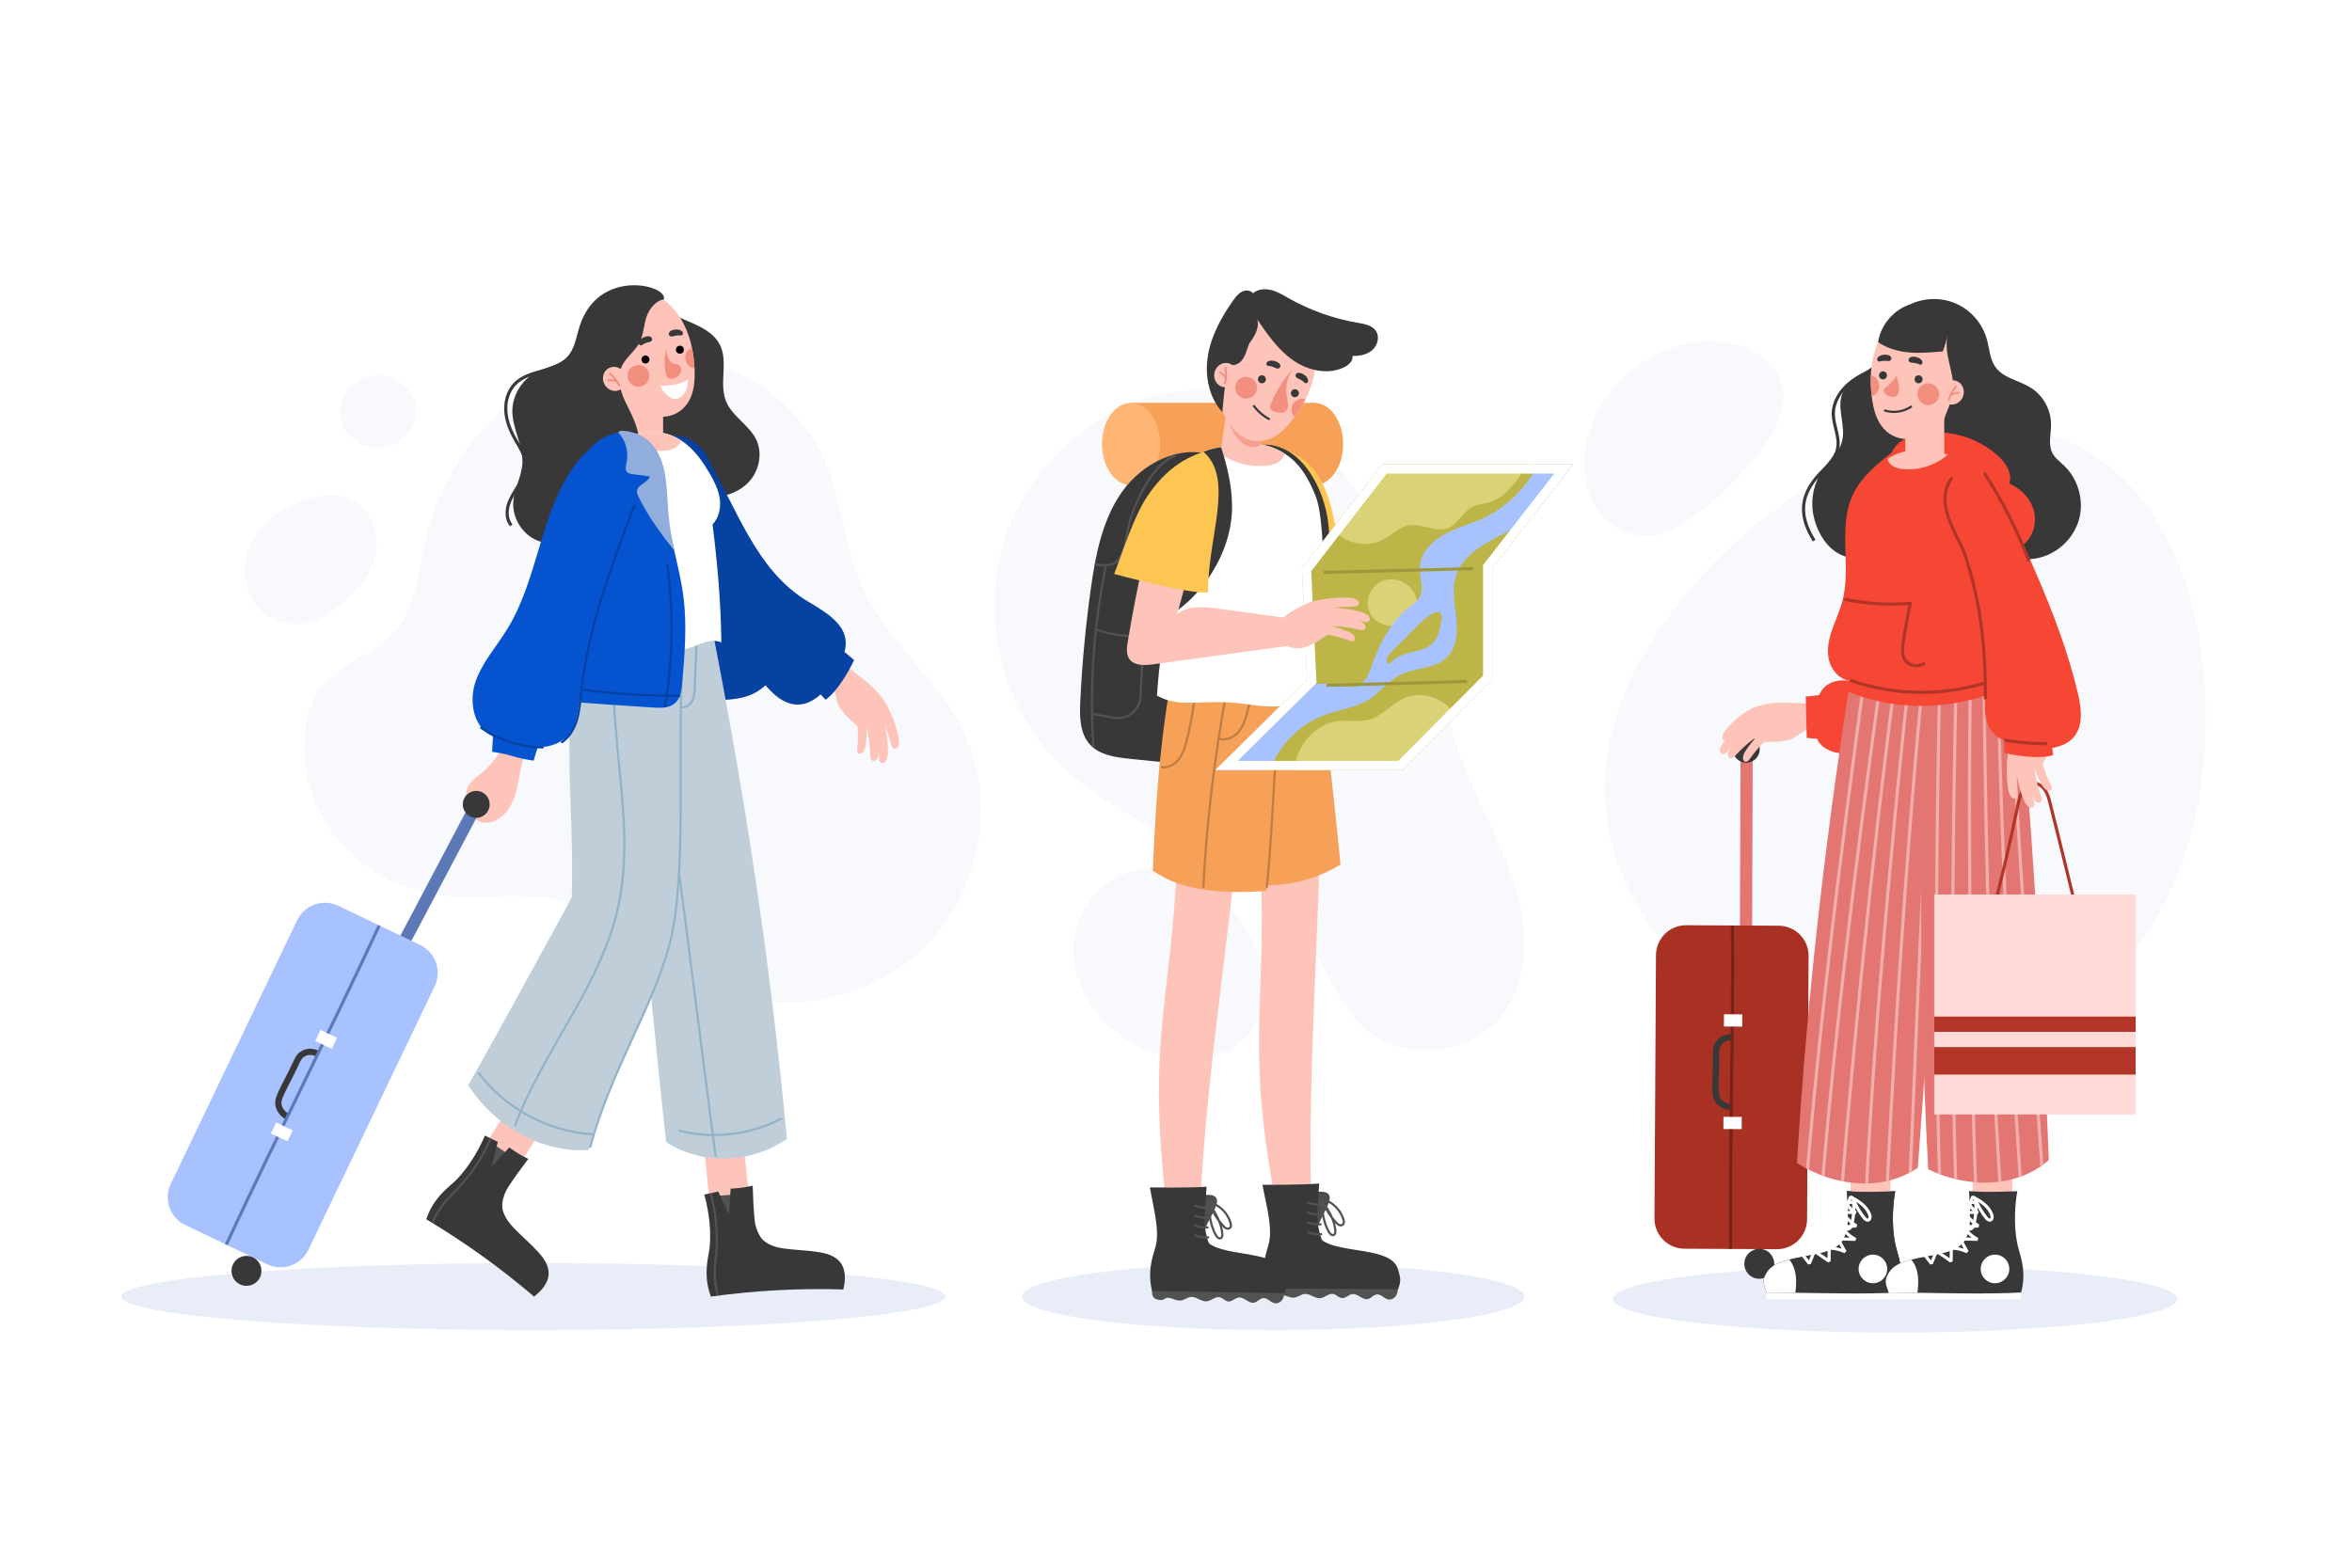 <?xml version="1.0" encoding="utf-8"?>
<!-- Generator: Adobe Illustrator 27.5.0, SVG Export Plug-In . SVG Version: 6.00 Build 0)  -->
<svg version="1.1" xmlns="http://www.w3.org/2000/svg" xmlns:xlink="http://www.w3.org/1999/xlink" x="0px" y="0px"
	 viewBox="0 0 750 500" style="enable-background:new 0 0 750 500;" xml:space="preserve">
<g id="BACKGROUND">
	<rect style="fill:#FFFFFF;" width="750" height="500"/>
</g>
<g id="OBJECTS">
	<g>
		<g style="opacity:0.329;">
			<path style="fill:#E8EDF7;" d="M97.876,228.981c-2.656,12.75,0.447,26.5,8.365,37.071c7.919,10.57,20.538,17.809,34.024,19.514
				c13.678,1.73,28.145-1.925,41.085,2.648c11.258,3.979,19.223,13.445,28.903,20.228c23.217,16.27,58.05,15.265,80.084-2.444
				s29.014-50.473,15.822-74.929c-8.273-15.337-23.097-26.88-30.557-42.594c-6.624-13.956-6.894-30.101-13.735-43.961
				c-8.063-16.335-25.191-28.004-43.826-31.011c-18.635-3.007-38.345,2.36-53.254,13.459c-14.909,11.099-25.039,27.613-29.05,45.263
				c-2.381,10.479-3.079,22.14-10.657,30.048C117.175,210.523,101.124,213.388,97.876,228.981z"/>
			<path style="fill:#E8EDF7;" d="M103.346,196.689c6.877-4.458,13.433-10.164,15.913-17.744c2.48-7.58-0.568-17.24-8.307-20.133
				c-4.41-1.648-9.43-0.88-13.872,0.687c-7.138,2.518-13.645,7.261-16.926,13.823c-3.281,6.561-2.826,15,2.123,20.524
				C87.226,199.37,96.823,200.918,103.346,196.689z"/>
			<path style="fill:#E8EDF7;" d="M122.741,142.726c6.133-1.042,10.792-7.19,9.917-13.084c-0.876-5.894-7.141-10.56-13.335-9.93
				c-6.194,0.63-11.292,6.451-10.85,12.389C108.914,138.04,114.935,144.053,122.741,142.726z"/>
		</g>
		<ellipse style="fill:#E8EDF7;" cx="170.062" cy="413.53" rx="131.398" ry="10.707"/>
		<g>
			<g>
				<path style="fill:#383838;" d="M208.809,94.625c1.918,3.973,6.307,6.006,10.369,7.725c4.063,1.719,8.457,3.726,10.412,7.68
					c2.693,5.445-0.362,12.307,1.916,17.939c1.963,4.855,7.383,7.55,9.644,12.273c2.024,4.228,1.007,9.584-2.067,13.124
					c-3.074,3.54-7.928,5.291-12.611,5.061c-4.682-0.23-9.162-2.304-12.756-5.314c-3.594-3.01-6.353-6.917-8.526-11.071
					c-4.85-9.272-6.891-19.99-5.789-30.395C200.109,104.984,202.4,97.993,208.809,94.625z"/>
				<path style="fill:#0542A2;" d="M210.615,139.504c-6.576,2.176-10.47,9.075-11.324,15.761
					c-0.854,6.686,0.672,13.381,1.539,20.045c1.228,9.443,1.13,19.064-0.29,28.513c-0.526,3.497-1.233,7.038-0.747,10.529
					c0.486,3.49,2.434,7.01,5.781,8.337c-0.317,0.702,0.227,1.535,0.948,1.831c0.721,0.296,1.546,0.222,2.324,0.105
					c19.304-2.886,27.665,1.351,35.824-6.581c1.7-1.653,1.278-4.421,1.016-6.727c-0.992-8.723-2-17.521-4.823-25.836
					c-3.032-8.931-8.097-17.119-10.767-26.162c-1.404-4.753-2.17-9.795-4.783-14.025
					C222.699,141.062,217.327,137.283,210.615,139.504z"/>
				<g>
					<g>
						
							<rect x="225.001" y="357.107" transform="matrix(0.995 -0.102 0.102 0.995 -36.619 25.628)" style="fill:#FEC3B9;" width="12.653" height="24.82"/>
						<g>
							<polygon style="fill:#525252;" points="228.535,381.425 234.408,380.934 236.222,389.031 231.206,390.161 							"/>
							<path style="fill:#383838;" d="M224.573,381.004c1.609,5.609,2.441,12.997,1.492,18.284
								c-0.673,3.746-1.545,8.376,0.623,14.242c14.096-1.94,28.351-2.714,42.225-2.263c0.722-2.929,0.879-6.308-0.987-8.679
								c-1.589-2.02-4.262-2.817-6.798-3.232c-3.572-0.585-7.21-0.637-10.799-1.111c-3.008-0.397-6.29-1.3-7.908-3.866
								c-0.987-1.566-1.654-3.574-1.815-5.418c-0.311-3.549-0.462-6.139-0.587-10.796c-2.9,0.595-4.082,0.79-7.038,0.939
								l-0.529,8.364l-3.42-7.454L224.573,381.004z"/>
							<path style="fill:none;stroke:#525252;stroke-width:0.7;stroke-miterlimit:10;" d="M226.63,380.656
								c2.052,7.544,2.376,14.451,1.485,21.797c-0.425,3.505-0.167,6.947,0.716,10.608"/>
						</g>
					</g>
					<g>
						
							<rect x="160.756" y="345.036" transform="matrix(0.84 0.542 -0.542 0.84 220.564 -33.481)" style="fill:#FEC3B9;" width="12.653" height="24.82"/>
						<g>
							<polygon style="fill:#525252;" points="157.454,364.99 162.343,368.28 158.694,375.732 154.073,373.477 							"/>
							<path style="fill:#383838;" d="M154.626,362.183c-2.253,5.383-6.225,11.668-10.273,15.199
								c-2.868,2.502-6.445,5.569-8.422,11.502c12.211,7.303,23.818,15.617,34.36,24.647c2.396-1.834,4.631-4.372,4.659-7.388
								c0.024-2.57-1.564-4.864-3.283-6.774c-2.421-2.69-5.227-5.007-7.731-7.621c-2.099-2.191-4.095-4.948-3.752-7.963
								c0.209-1.839,0.946-3.823,1.973-5.363c1.977-2.964,3.48-5.079,6.295-8.79c-2.634-1.35-3.679-1.937-6.079-3.67l-5.644,6.195
								l1.994-7.955L154.626,362.183z"/>
							<path style="fill:none;stroke:#525252;stroke-width:0.7;stroke-miterlimit:10;" d="M156.449,363.198
								c-3.118,7.17-7.185,12.761-12.476,17.935c-2.524,2.469-4.475,5.316-6.077,8.724"/>
						</g>
					</g>
					<g>
						<path style="fill:#BFCED9;" d="M226.755,198.871c10.665,54.041,19.018,108.685,24.18,164.373
							c-11.748,8.058-27.347,8.296-38.529,1.023c-6.106-55.999-10.818-110.332-13.958-166.676L226.755,198.871z"/>
						<path style="fill:#BFCED9;" d="M184.973,196.981c-6.341,37.355-1.742,58.91-2.655,89.302c0,0-32.592,59.748-33.05,59.735
							c8.725,13.629,23.811,21.746,38.477,20.742c7.031-27.002,24.613-50.124,28.27-77.92c1.449-11.01,1.01-59.898,1.114-90.405
							L184.973,196.981z"/>
						<g>
							<path style="fill:none;stroke:#93B3C9;stroke-width:0.7;stroke-miterlimit:10;" d="M217.549,209.535
								c-1.547,34.216,1.525,71.204-4.166,92.127c-5.504,20.236-18.483,39.523-25.239,64.359"/>
							<path style="fill:none;stroke:#93B3C9;stroke-width:0.7;stroke-miterlimit:10;" d="M217.507,225.568
								c1.403,0.134,2.702-0.918,3.31-2.19c0.607-1.272,0.672-2.725,0.726-4.134c0.255-6.634,0.511-13.268,0.766-19.903"/>
							<path style="fill:none;stroke:#93B3C9;stroke-width:0.7;stroke-miterlimit:10;" d="M216.655,279.163
								c3.998,30.582,7.551,59.196,11.549,89.778"/>
							<path style="fill:none;stroke:#93B3C9;stroke-width:0.7;stroke-miterlimit:10;" d="M197.274,199.8
								c-5.691,29.332,6.245,60.076-0.11,89.271c-5.504,25.285-23.909,45.768-32.958,70.011"/>
							<path style="fill:none;stroke:#93B3C9;stroke-width:0.7;stroke-miterlimit:10;" d="M216.291,360.537
								c10.981,2.881,23.028,1.469,33.045-3.873"/>
							<path style="fill:none;stroke:#93B3C9;stroke-width:0.7;stroke-miterlimit:10;" d="M152.519,342.067
								c8.553,11.485,22.343,18.902,36.64,19.706"/>
						</g>
					</g>
				</g>
				<g>
					<rect x="199.04" y="120.846" style="fill:#FEC3B9;" width="12.41" height="18.493"/>
					<path style="fill:#FEC3B9;" d="M186.024,107.838c-0.105,6.3,3.075,12.374,7.739,16.602c4.663,4.228,9.992,7.724,16.239,8.427
						c4.112,0.463,7.604-1.624,9.455-4.594c1.851-2.97,2.149-6.642,2.035-10.141c-0.009-0.212-0.021-0.415-0.03-0.628
						c-0.101-2.216-0.367-4.451-0.828-6.623c-0.96-4.563-2.806-8.897-5.844-12.386c-4.644-5.314-12.497-8.173-19.052-5.577
						C189.887,95.242,186.127,101.548,186.024,107.838z"/>
					<g>
						<path style="fill:#060006;" d="M218.044,111.829c0.164-0.686-0.259-1.375-0.945-1.54c-0.686-0.164-1.376,0.259-1.54,0.945
							c-0.164,0.686,0.259,1.376,0.945,1.54C217.19,112.939,217.88,112.516,218.044,111.829z"/>
						<path style="fill:#060006;" d="M207.063,114.958c0.164-0.686-0.259-1.375-0.945-1.54c-0.686-0.164-1.376,0.259-1.54,0.945
							c-0.164,0.686,0.259,1.376,0.945,1.54C206.209,116.067,206.898,115.644,207.063,114.958z"/>
						<path style="fill:#F28F7E;" d="M206.949,120.688c0.446-1.864-0.704-3.737-2.568-4.183s-3.737,0.704-4.183,2.568
							c-0.446,1.864,0.704,3.737,2.568,4.183C204.63,123.702,206.503,122.552,206.949,120.688z"/>
						<path style="fill:#F28F7E;" d="M218.599,113.277c-0.446,1.865,0.699,3.73,2.564,4.176c0.104,0.025,0.199,0.048,0.298,0.051
							c-0.101-2.216-0.367-4.451-0.828-6.623C219.656,111.288,218.869,112.151,218.599,113.277z"/>
						<path style="fill:#383838;" d="M214.331,107.316c-0.332,0.039-0.702-0.043-0.911-0.304c-0.252-0.313-0.189-0.798,0.055-1.117
							c0.243-0.32,0.626-0.503,1.008-0.626c0.883-0.286,1.896-0.3,2.699,0.166c0.378,0.22,0.726,0.639,0.596,1.057
							c-0.087,0.279-0.37,0.565-0.657,0.514C215.937,106.793,214.663,107.277,214.331,107.316z"/>
						<path style="fill:#383838;" d="M207.297,109.018c0.31-0.126,0.594-0.375,0.652-0.705c0.07-0.396-0.218-0.79-0.585-0.953
							c-0.367-0.163-0.79-0.14-1.185-0.064c-0.912,0.175-1.806,0.649-2.286,1.444c-0.226,0.375-0.329,0.91-0.014,1.213
							c0.211,0.203,0.596,0.318,0.824,0.134C205.638,109.332,206.987,109.144,207.297,109.018z"/>
						<path style="fill:#FFFFFF;" d="M210.567,123.064c3.117-0.074,6.49-0.238,8.899-2.217c-0.158,1.499-0.333,3.048-1.091,4.351
							c-0.758,1.303-2.27,2.294-3.74,1.962c-0.984-0.222-1.751-0.967-2.464-1.681C211.714,125.022,211.258,124.565,210.567,123.064z
							"/>
						<path style="fill:#F28F7E;" d="M212.554,111.07c0.039,0.959,0.082,1.936,0.404,2.84c0.323,0.904,0.974,1.742,1.885,2.047
							c0.518,0.174,1.097,0.171,1.571,0.443c0.728,0.418,0.983,1.412,0.726,2.211c-0.256,0.799-0.921,1.41-1.655,1.817
							c-0.742,0.411-1.718,0.628-2.402,0.127c-0.553-0.404-0.731-1.138-0.846-1.813C211.823,116.311,211.728,113.824,212.554,111.07
							z"/>
					</g>
					<g>
						<path style="fill:#383838;" d="M211.684,95.492c1.474-4.549-20.71-10.213-26.794,8.379c-1.144,3.495-1.569,7.469-4.15,10.088
							c-2.605,2.644-6.65,3.122-9.932,4.856c-4.507,2.381-7.49,7.399-7.427,12.497c0.07,5.662,3.557,10.95,3.188,16.601
							c-0.271,4.158-2.614,7.966-2.898,12.122c-0.337,4.93,2.573,9.926,7.027,12.066c4.939,2.372,10.911,1.229,15.837-1.171
							c6.569-3.201,12.095-8.624,15.095-15.287c3-6.663,3.373-14.536,0.686-21.331c-1.125-2.845-2.751-5.475-3.821-8.341
							c-1.071-2.866-1.546-6.141-0.32-8.944c1.299-2.967,4.264-4.907,5.752-7.784c1.293-2.501,1.343-5.449,2.21-8.127
							C207.007,98.436,209.312,95.759,211.684,95.492z"/>
						<path style="fill:none;stroke:#383838;stroke-miterlimit:10;" d="M180.79,115.189c-4.966,3.58-12.404,2.887-16.64,7.306
							c-2.16,2.253-3.05,5.524-2.856,8.639c0.194,3.115,1.379,6.096,2.907,8.818c1.456,2.592,3.289,5.174,3.378,8.145
							c0.07,2.342-0.973,4.57-2.162,6.589s-2.563,3.968-3.273,6.201c-0.71,2.233-0.636,4.886,0.88,6.673"/>
					</g>
					<g>
						<path style="fill:#FEC3B9;" d="M192.716,122.51c-0.98-1.914-0.32-4.21,1.474-5.129c1.794-0.919,4.043-0.112,5.023,1.802
							c0.98,1.914,0.32,4.21-1.474,5.129C195.945,125.23,193.696,124.424,192.716,122.51z"/>
						<g>
							<path style="fill:none;stroke:#F28F7E;stroke-width:0.6;stroke-miterlimit:10;" d="M194.273,118.982
								c1.389,1.119,2.517,2.559,3.271,4.175"/>
							<path style="fill:none;stroke:#F28F7E;stroke-width:0.6;stroke-miterlimit:10;" d="M193.744,121.347
								c1.001-0.203,2.064-0.093,3.002,0.312"/>
						</g>
					</g>
				</g>
				<g>
					<g>
						<g>
							<path style="fill:#FEC3B9;" d="M265.184,208.072c3.229,3.567,7.324,6.214,11.023,9.291c3.699,3.077,7.145,6.829,8.067,11.824
								c-3.395,2.458-6.265,2.96-10.648,2.577c-2.876-2.518-6.45-5.378-6.965-9.166c-0.176-1.29-0.704-2.43-1.32-3.277
								c-1.526-2.096-3.06-3.148-5.412-4.705L265.184,208.072z"/>
							<path style="fill:#FEC3B9;" d="M281.63,223.022c2.247,3.572,3.884,7.527,4.818,11.642c0.223,0.98,0.404,2.012,0.135,2.98
								c-0.159,0.572-0.586,1.166-1.179,1.157c-0.381-0.005-0.719-0.27-0.921-0.593c-0.201-0.323-0.29-0.702-0.381-1.072
								c-1.072-4.351-2.871-8.522-5.3-12.288C279.505,224.167,280.366,223.65,281.63,223.022z"/>
							<path style="fill:#FEC3B9;" d="M281.026,227.16c1.399,3.981,2.117,8.201,2.115,12.421c-0.001,1.005-0.052,2.051-0.53,2.936
								c-0.282,0.522-0.83,1.007-1.406,0.867c-0.37-0.09-0.642-0.423-0.766-0.783s-0.127-0.749-0.134-1.13
								c-0.08-4.48-0.908-8.947-2.44-13.158C278.7,227.805,279.654,227.492,281.026,227.16z"/>
							<path style="fill:#FEC3B9;" d="M278.216,226.505c1.399,3.981,2.117,8.201,2.115,12.421c-0.001,1.005-0.052,2.051-0.53,2.936
								c-0.282,0.522-0.83,1.007-1.406,0.867c-0.37-0.09-0.642-0.423-0.766-0.783c-0.124-0.36-0.127-0.749-0.134-1.13
								c-0.08-4.48-0.908-8.947-2.44-13.158C275.891,227.15,276.844,226.836,278.216,226.505z"/>
							<path style="fill:#FEC3B9;" d="M275.617,225.789c0.805,3.731,0.973,7.598,0.494,11.385c-0.114,0.902-0.279,1.835-0.807,2.575
								c-0.312,0.437-0.858,0.81-1.36,0.619c-0.322-0.122-0.528-0.452-0.599-0.789c-0.071-0.337-0.029-0.686,0.008-1.029
								c0.434-4.03,0.196-8.131-0.704-12.083C273.457,226.105,274.348,225.932,275.617,225.789z"/>
						</g>
						<path style="fill:#0542A2;" d="M272.332,210.516c-1.752,3.893-5.558,10.22-9.071,12.643c-0.535-0.555-1.061-1.119-1.596-1.674
							c-1.976,1.771-4.292,3.105-6.891,3.231c-4.915,0.234-8.877-3.815-11.923-7.68c-10.171-12.867-18.26-27.253-25.803-41.814
							c-3.397-6.56-6.784-13.607-6.2-20.965c0.292-3.728,1.762-7.533,4.73-9.792c2.969-2.268,7.6-2.214,9.256,0.526
							c10.183,16.841,15.982,36.85,32.898,46.914c6.6,3.926,13.777,8.245,11.553,16.021
							C269.393,207.985,272.366,210.503,272.332,210.516z"/>
					</g>
					<g>
						<path style="fill:#FFFFFF;" d="M230.026,204.906c-2.161-1.003-4.711-0.341-6.94,0.526c-2.229,0.857-4.497,1.937-6.881,1.713
							c-1.869-0.165-3.582-1.139-5.421-1.499c-3.864-0.759-7.67,1.168-11.456,2.248c-4.205,1.197-8.701,1.363-14.035-0.331
							c0.847-14.541,1.694-29.112,1.294-43.683c-0.117-4.146-0.331-8.351,0.477-12.429c0.818-4.068,2.793-8.088,6.22-10.444
							c1.392-0.954,2.93-1.538,4.594-1.927c2.9-0.691,6.171-0.769,9.655-1.168c3.358-0.389,6.755,0.681,9.616,2.521
							c0.574,0.37,1.119,0.769,1.645,1.187c3.163,2.55,5.519,5.957,7.553,9.47c1.441,2.501,2.764,5.139,3.173,8.001
							c0.399,2.862-0.243,5.996-2.307,8.186C228.81,179.785,229.871,192.36,230.026,204.906z"/>
						<path style="fill:#FEC3B9;" d="M217.149,140.434c-0.175,0.779-0.652,1.509-1.275,2.005c-1.08,0.857-2.511,1.168-3.883,1.285
							c-5.071,0.467-10.288-1.285-14.113-4.643c2.9-0.691,6.171-0.769,9.655-1.168C210.891,137.524,214.288,138.594,217.149,140.434
							z"/>
					</g>
					<g>
						<g>
							<path style="fill:#FEC3B9;" d="M162.186,233.868c-1.618,4.979-4.692,9.475-8.743,12.791
								c-1.829,1.497-3.985,2.944-4.604,5.225c-0.495,1.822,0.128,3.739,0.744,5.523c0.508,1.472,1.072,3.024,2.286,4
								c1.369,1.1,3.328,1.223,5.012,0.728c3.274-0.964,5.606-3.946,6.856-7.121c1.25-3.176,1.626-6.615,2.353-9.949
								c0.722-3.312,1.797-6.546,3.202-9.631L162.186,233.868z"/>
							<path style="fill:#0653CF;" d="M204.66,155.154c1.503-7.846-5.186-15.008-13.014-13.412c-0.495,0.101-0.94,0.231-1.317,0.391
								c-3.013,1.277-5.309,3.811-7.211,6.473c-10.96,15.344-11.516,36.063-21.413,52.113c-3.473,5.631-8.092,10.688-10.158,16.973
								c-2.065,6.285-0.461,14.56,5.624,17.157c0.008,1.86-0.204,2.835-0.233,4.925c7.667,1.144,5.561,1.682,13.228,2.826
								c0.423-1.475,0.847-2.949,1.362-4.369c4.025,0.301,9.031-1.805,10.857-5.405c1.826-3.6,2.085-7.747,2.666-11.741
								C190.043,186.815,203.503,161.197,204.66,155.154z"/>
						</g>
						<g>
							<path style="fill:#0653CF;" d="M197.496,137.933c-6.877,0.848-12.068,7.02-14.237,13.602
								c-2.168,6.581-2.007,13.661-2.485,20.574c-0.678,9.796-2.69,19.499-5.965,28.756c-1.212,3.426-2.61,6.86-2.83,10.487
								c-0.219,3.627,0.989,7.585,4.004,9.613c-0.451,0.644-0.083,1.598,0.564,2.045c0.647,0.447,1.472,0.523,2.256,0.584
								c9.839,0.769,19.684,1.461,29.533,2.075c2.398,0.15,5.067,0.208,6.883-1.366c1.808-1.568,2.133-4.205,2.336-6.59
								c0.766-9.02,1.531-18.118,0.421-27.102c-1.192-9.649-4.524-18.964-5.339-28.652c-0.428-5.092-0.175-10.344-1.893-15.157
								C209.027,141.99,204.516,137.068,197.496,137.933z"/>
							<path style="fill:#91ADDB;" d="M215.038,175.632c-4.274-5.398-8.442-11.023-11.444-17.219
								c-0.263-0.544-0.528-1.12-0.493-1.723c0.122-2.116,3.511-2.695,4.096-4.745c-1.792-0.233-3.585-0.467-5.377-0.7
								c-0.685-0.089-1.433-0.211-1.889-0.73c-0.679-0.774-0.357-1.956-0.14-2.963c0.734-3.392-0.24-7.164-2.62-9.56
								c-0.146-1.21,5.79-0.577,9.12,2.231c2.675,2.256,4.641,6.035,5.437,9.443c0.796,3.407,0.932,6.928,1.166,10.42
								C213.248,165.372,213.469,168.418,215.038,175.632z"/>
						</g>
						<g>
							<path style="fill:none;stroke:#0541A1;stroke-width:0.7;stroke-miterlimit:10;" d="M202.333,161.094
								c-7.374,19.383-14.814,39.034-17.002,59.657c-0.316,2.977-0.525,5.992-1.384,8.86c-0.858,2.868-2.45,5.633-4.961,7.263"/>
							<path style="fill:none;stroke:#0541A1;stroke-width:0.7;stroke-miterlimit:10;" d="M153.192,231.942
								c5.843,4.13,12.973,6.41,20.128,6.435"/>
							<path style="fill:none;stroke:#0541A1;stroke-width:0.7;stroke-miterlimit:10;" d="M185.59,219.949
								c9.954,1.354,21.221,2.001,31.266,1.933"/>
							<path style="fill:none;stroke:#0541A1;stroke-width:0.7;stroke-miterlimit:10;" d="M212.015,225.555
								c2.593-15.022,2.853-30.445,0.767-45.546"/>
						</g>
					</g>
				</g>
			</g>
			<g>
				<path style="fill:#A7C2FF;" d="M54.463,377.574l40.274-84.05c2.351-4.907,8.235-6.979,13.142-4.628l26.118,12.515
					c4.907,2.351,6.979,8.235,4.628,13.142l-40.274,84.05c-2.351,4.907-8.235,6.979-13.142,4.628L59.09,390.717
					C54.183,388.366,52.112,382.482,54.463,377.574z"/>
				<path style="fill:none;stroke:#383838;stroke-width:2;stroke-miterlimit:10;" d="M101.452,336.118
					c-1.259-0.547-3.205-1.241-5.222,0.245c-1.019,0.751-1.505,1.996-2.035,3.131c-1.499,3.212-2.902,5.661-4.401,8.873
					c-0.57,1.222-1.152,2.51-1.018,3.888c0.135,1.378,1.452,3.374,3.065,3.918"/>
				<path style="fill:none;stroke:#5E79B8;stroke-miterlimit:10;" d="M120.926,295.18c-15.855,34.115-32.909,67.655-48.765,101.769"
					/>
				<g>
					
						<rect x="101.008" y="329.524" transform="matrix(0.902 0.432 -0.432 0.902 153.443 -12.364)" style="fill:#FFFFFF;" width="5.84" height="3.893"/>
					
						<rect x="86.876" y="359.017" transform="matrix(0.902 0.432 -0.432 0.902 164.797 -3.362)" style="fill:#FFFFFF;" width="5.84" height="3.893"/>
				</g>
				<path style="fill:#383838;" d="M74.29,403.267c1.14-2.38,3.994-3.384,6.373-2.244c2.38,1.14,3.384,3.994,2.244,6.373
					c-1.14,2.38-3.994,3.384-6.373,2.244C74.155,408.5,73.15,405.647,74.29,403.267z"/>
				<g>
					<polygon style="fill:#5D78B7;" points="127.673,298.413 148.775,258.478 152.286,260.161 131.184,300.095 					"/>
					<path style="fill:#383838;" d="M147.988,254.691c1.024-2.138,3.589-3.041,5.727-2.016c2.138,1.024,3.041,3.589,2.016,5.727
						c-1.025,2.138-3.588,3.041-5.727,2.016C147.866,259.393,146.964,256.829,147.988,254.691z"/>
				</g>
			</g>
		</g>
	</g>
	<g>
		<ellipse style="fill:#E8EDF7;" cx="406.002" cy="413.53" rx="80.109" ry="10.707"/>
		<g style="opacity:0.329;">
			<path style="fill:#E8EDF7;" d="M365.846,126.939c-22.297,7.029-40.444,25.973-46.507,48.551
				c-6.064,22.578,0.15,48.065,15.926,65.319c23.428,25.624,64.132,32.25,83.031,61.376c5.386,8.301,8.717,18.115,15.866,24.957
				c12.074,11.555,34.037,10.106,44.487-2.937c8.237-10.28,8.885-24.923,5.65-37.692c-3.235-12.769-9.828-24.385-15.008-36.497
				c-7.514-17.569-12.071-36.235-18.204-54.332c-6.133-18.097-14.107-36.037-27.206-49.949
				C410.781,131.822,390.947,119.027,365.846,126.939z"/>
			<path style="fill:#E8EDF7;" d="M380.184,279.873c-19.984-10.49-42.913,8.06-37.098,29.868c0.733,2.751,1.774,5.419,3.122,7.932
				c5.916,11.034,17.573,18.777,30.038,19.953c7.482,0.706,15.591-1.098,20.779-6.535c6.301-6.604,6.874-17.038,4.216-25.771
				c-3.259-10.706-10.895-20.008-20.76-25.291C380.382,279.977,380.283,279.925,380.184,279.873z"/>
		</g>
		<g>
			<g>
				<g>
					<ellipse style="fill:#F6A157;" cx="419.046" cy="141.621" rx="9.247" ry="13.14"/>
					<rect x="360.647" y="128.481" style="fill:#F6A157;" width="58.399" height="26.28"/>
					<ellipse style="fill:#FFB675;" cx="360.647" cy="141.621" rx="9.247" ry="13.14"/>
				</g>
				<g>
					<path style="fill:#383838;" d="M386.484,145.191c-10.466-3.471-22.237,2.587-28.627,11.573
						c-6.389,8.987-8.527,20.249-10.046,31.17c-1.649,11.852-2.762,23.779-3.334,35.731c-0.232,4.84-0.187,10.224,3.084,13.799
						c3.011,3.291,7.84,4.023,12.274,4.507c10.321,1.126,20.672,1.973,31.039,2.537c3.86,0.21,7.995,0.314,11.269-1.741
						c5.179-3.251,6.041-10.327,6.204-16.439c0.355-13.304-0.069-26.629-1.269-39.884c-0.728-8.049-1.767-16.173-4.717-23.698
						C399.411,155.221,394.497,147.849,386.484,145.191z"/>
					<g>
						<path style="fill:none;stroke:#525252;stroke-width:0.7;stroke-miterlimit:10;" d="M374.805,145.235
							c-7.05,2.388-13.741,15.719-15.236,24.103c-0.518,2.905-0.898,5.918-2.429,8.441c-1.827,3.012-5.114,2.685-8.037,2.221"/>
						<path style="fill:none;stroke:#525252;stroke-width:0.7;stroke-miterlimit:10;" d="M352.639,180.402
							c-3.903,19.027-5.244,38.577-3.976,57.958"/>
						<path style="fill:none;stroke:#525252;stroke-width:0.7;stroke-miterlimit:10;" d="M349.43,200.77
							c5.039,1.74,9.921,2.331,15.249,2.131l-0.988,19.272c-0.223,4.347-4.207,7.514-8.492,6.751l-6.998-1.247"/>
					</g>
				</g>
			</g>
			<g>
				<path style="fill:#FDC653;" d="M403.574,143.441c5.893-1.388,12.109,1.986,15.737,6.833c3.628,4.847,5.165,10.911,6.372,16.844
					c1.356,6.666,2.4,13.396,3.128,20.159l-24.27-0.201L403.574,143.441z"/>
				<path style="fill:#383838;" d="M402.575,141.851c3.541-0.246,7.082,1.073,9.915,3.211c2.833,2.138,5.009,5.049,6.719,8.16
					c6.678,12.149,6.146,27.93-1.333,39.602C420.715,174.876,414.509,155.727,402.575,141.851z"/>
			</g>
			<g>
				<g>
					<path style="fill:#FEC3B9;" d="M420.754,250.069c1.152,32.587-4.154,90.093-2.561,135.143c0,0-11.482-0.427-11.278-1.021
						c-11.462-60.138-0.194-64.565-6.835-135.993L420.754,250.069z"/>
					<g>
						<path style="fill:#4D4D4D;" d="M419.787,396.095c-0.452-2.162,0.164-4.411,1.06-6.43c0.896-2.019,2.075-3.911,2.844-5.981
							c0.346-0.932,0.572-2.081-0.071-2.839c-0.552-0.649-1.508-0.729-2.359-0.76c-0.714-0.026-1.482-0.037-2.074,0.363
							c-0.698,0.473-0.943,1.374-1.095,2.204C417.267,387.15,417.655,391.864,419.787,396.095z"/>
						<path style="fill:#525252;" d="M404.248,409.118c-0.735,0.448-1.339,3.725,0.708,4.406c2.617,0.87,2.425-0.719,4.056-0.473
							c1.377,0.207,2.377,0.965,3.76,0.804c1.14-0.132,2.075-1.039,3.217-1.157c1.75-0.18,3.275,1.532,5.024,1.347
							c1.466-0.155,2.686-1.624,4.133-1.343c1.025,0.199,1.759,1.243,2.801,1.315c1.199,0.083,2.115-1.147,3.308-1.286
							c1.735-0.203,3.144,1.934,4.858,1.601c1.09-0.212,1.827-1.378,2.933-1.485c1.381-0.134,2.374,1.423,3.748,1.617
							c0.988,0.139,1.969-0.502,2.458-1.362c0.489-0.86,0.565-1.891,0.52-2.882c-0.02-0.02-0.04-0.04-0.061-0.061L404.248,409.118z"
							/>
						<g>
							<polygon style="fill:#525252;" points="408.897,379.467 414.789,379.616 415.714,387.861 410.605,388.442 							"/>
							<path style="fill:#383838;" d="M402.575,377.874c0.992,5.75,3.446,13.93,1.93,19.083c-1.075,3.651-2.442,7.912-0.923,13.978
								c14.022,0.085,26.907,0.163,42.234,0.256c1.035-2.834,0.789-3.518-0.054-6.415c-2.094-7.194-18.419-4.905-24.165-9.22
								c-0.812-1.664-1.556-5.438-1.517-7.288c0.076-3.562,0.207-6.153,0.587-10.796
								C415.334,377.973,402.575,377.874,402.575,377.874z"/>
						</g>
						<path style="fill:none;stroke:#525252;stroke-width:0.7;stroke-miterlimit:10;" d="M421.406,382.267
							c0.096,3.692,0.526,7.505,2.378,10.699c0.327,0.563,0.934,1.179,1.524,0.904c0.485-0.226,0.544-0.884,0.496-1.416
							c-0.303-3.328-2.052-6.341-3.966-9.08c0.995,2.411,2.428,4.641,4.21,6.546c0.288,0.309,0.597,0.616,0.986,0.78
							s0.881,0.153,1.191-0.134c0.429-0.397,0.337-1.092,0.162-1.65C427.435,385.868,424.979,383.331,421.406,382.267z"/>
						<path style="fill:none;stroke:#525252;stroke-width:0.7;stroke-miterlimit:10;" d="M417.031,392.977
							c1.437,0.603,3.03,0.829,4.578,0.651"/>
						<path style="fill:none;stroke:#525252;stroke-width:0.7;stroke-miterlimit:10;" d="M416.779,389.812
							c1.437,0.603,3.03,0.83,4.578,0.651"/>
						<path style="fill:none;stroke:#525252;stroke-width:0.7;stroke-miterlimit:10;" d="M416.798,386.649
							c1.437,0.603,3.03,0.829,4.578,0.651"/>
						<path style="fill:none;stroke:#525252;stroke-width:0.7;stroke-miterlimit:10;" d="M416.817,383.486
							c1.437,0.603,3.03,0.83,4.578,0.651"/>
					</g>
				</g>
				<g>
					<path style="fill:#FEC3B9;" d="M396.149,249.167c-1.463,32.575-11.359,89.471-13.381,134.503c0,0-11.411-1.345-11.16-1.921
						c-6.606-60.863,4.98-64.373,4.083-136.104L396.149,249.167z"/>
					<g>
						<path style="fill:#4D4D4D;" d="M383.716,397.086c-0.431-2.166,0.206-4.41,1.121-6.42s2.112-3.891,2.9-5.954
							c0.355-0.929,0.592-2.075-0.044-2.839c-0.545-0.655-1.501-0.743-2.352-0.782c-0.714-0.033-1.482-0.051-2.077,0.343
							c-0.703,0.466-0.956,1.365-1.116,2.193C381.28,388.118,381.624,392.836,383.716,397.086z"/>
						<path style="fill:#525252;" d="M368.054,409.962c-0.739,0.441-1.374,3.713,0.667,4.412c2.609,0.894,2.431-0.696,4.06-0.435
							c1.375,0.22,2.368,0.988,3.752,0.84c1.141-0.122,2.085-1.02,3.228-1.126c1.751-0.163,3.26,1.563,5.011,1.394
							c1.468-0.141,2.701-1.598,4.146-1.304c1.023,0.209,1.747,1.259,2.788,1.342c1.198,0.095,2.125-1.127,3.32-1.255
							c1.737-0.186,3.126,1.963,4.843,1.647c1.092-0.201,1.84-1.361,2.947-1.458c1.382-0.121,2.361,1.446,3.732,1.652
							c0.987,0.148,1.973-0.483,2.47-1.338c0.497-0.855,0.583-1.886,0.548-2.877c-0.02-0.02-0.04-0.041-0.06-0.061L368.054,409.962z
							"/>
						<g>
							<polygon style="fill:#525252;" points="372.984,380.357 378.874,380.56 379.721,388.815 374.607,389.347 							"/>
							<path style="fill:#383838;" d="M366.678,378.704c0.937,5.759,3.314,13.962,1.749,19.101
								c-1.109,3.641-2.517,7.888-1.055,13.969c14.021,0.218,26.904,0.417,42.23,0.655c1.062-2.824,0.822-3.51,0.007-6.415
								c-2.026-7.213-18.372-5.079-24.077-9.448c-0.796-1.671-1.505-5.452-1.448-7.302c0.109-3.561,0.265-6.151,0.689-10.79
								C379.435,378.923,366.678,378.704,366.678,378.704z"/>
						</g>
						<path style="fill:none;stroke:#525252;stroke-width:0.7;stroke-miterlimit:10;" d="M385.466,383.274
							c0.061,3.692,0.455,7.509,2.277,10.721c0.321,0.567,0.922,1.188,1.515,0.919c0.487-0.221,0.552-0.879,0.509-1.412
							c-0.272-3.33-1.992-6.36-3.88-9.117c0.972,2.421,2.384,4.663,4.148,6.586c0.285,0.311,0.591,0.622,0.978,0.789
							s0.879,0.161,1.192-0.122c0.433-0.393,0.347-1.089,0.178-1.648C391.461,386.932,389.029,384.372,385.466,383.274z"/>
						<path style="fill:none;stroke:#525252;stroke-width:0.7;stroke-miterlimit:10;" d="M380.99,393.943
							c1.431,0.617,3.022,0.858,4.571,0.695"/>
						<path style="fill:none;stroke:#525252;stroke-width:0.7;stroke-miterlimit:10;" d="M380.768,390.776
							c1.431,0.617,3.022,0.858,4.571,0.695"/>
						<path style="fill:none;stroke:#525252;stroke-width:0.7;stroke-miterlimit:10;" d="M380.817,387.613
							c1.431,0.617,3.022,0.858,4.571,0.695"/>
						<path style="fill:none;stroke:#525252;stroke-width:0.7;stroke-miterlimit:10;" d="M380.866,384.45
							c1.431,0.617,3.022,0.858,4.571,0.695"/>
					</g>
				</g>
				<g>
					<path style="fill:#F6A157;" d="M427.446,275.732c-10.529,6.567-23.869,8.311-35.818,5.027
						c-0.701-27.007-1.039-54.052-0.99-81.543l28.193,2.907C422.206,226.555,425.098,251.077,427.446,275.732z"/>
					<path style="fill:#F6A157;" d="M403.851,284.186c-12.822,0.797-26.701,0.387-36.251-6.531
						c1.06-23.912,2.446-48.557,9.625-79.828l32.021,3.303C407.658,227.089,405.689,266.383,403.851,284.186z"/>
					<g>
						<path style="fill:none;stroke:#BF7D43;stroke-width:0.7;stroke-miterlimit:10;" d="M409.022,212.239
							c-2.579,24.972-2.861,49.385-5.082,70.895"/>
						<path style="fill:none;stroke:#BF7D43;stroke-width:0.7;stroke-miterlimit:10;" d="M408.055,228.243
							c1.393,0.215,2.751-0.761,3.43-1.995c0.68-1.235,0.828-2.682,0.964-4.085c0.638-6.608,1.276-13.217,1.913-19.825"/>
						<path style="fill:none;stroke:#BF7D43;stroke-width:0.7;stroke-miterlimit:10;" d="M383.697,283.215
							c1.297-25.05,4.589-49.997,9.836-74.525"/>
						<path style="fill:none;stroke:#BF7D43;stroke-width:0.7;stroke-miterlimit:10;" d="M388.695,235.619
							c2.275,0.731,4.82-0.473,6.336-2.319c1.517-1.847,2.214-4.217,2.808-6.531c1.551-6.045,2.65-12.206,3.282-18.414"/>
						<path style="fill:none;stroke:#BF7D43;stroke-width:0.7;stroke-miterlimit:10;" d="M370.151,244.628
							c2.066,0.465,4.241-0.645,5.59-2.278c1.349-1.633,2.021-3.71,2.573-5.755c1.982-7.344,2.78-14.948,3.571-22.514"/>
					</g>
				</g>
			</g>
			<g>
				<g>
					<path style="fill:#FFFFFF;" d="M424.835,220.684c-2.9,1.441-10.716,6.414-26.542,4.01c-14.785-2.239-21.111,1.655-29.355-2.823
						c0.594-10.288,2.336-19.895,3.533-29.638c0.02-0.175,0.039-0.35,0.068-0.516c0.749-6.327,1.275-12.712,1.09-19.389
						c-0.136-4.886-0.389-9.85,0.555-14.658c0.652-3.222,1.918-6.424,3.932-9.013c0.944-1.255,2.093-2.375,3.407-3.29
						c1.635-1.129,3.455-1.82,5.412-2.278c0.789-0.185,1.606-0.341,2.443-0.467c2.774-0.409,5.781-0.545,8.935-0.905
						c3.961-0.467,7.971,0.798,11.339,2.968c0.681,0.438,1.324,0.905,1.937,1.402c3.728,3.007,6.19,7.679,7.933,12.137
						C423.258,167.774,421.097,194.774,424.835,220.684z"/>
					<path style="fill:#FEC3B9;" d="M409.651,144.687c-0.204,0.915-0.769,1.781-1.499,2.365c-1.275,1.012-2.959,1.372-4.584,1.509
						c-4.613,0.428-9.324-0.701-13.305-3.066c-1.178-0.691-2.297-1.499-3.329-2.404c0.789-0.185,1.606-0.341,2.443-0.467
						c2.774-0.409,5.781-0.545,8.935-0.905C402.273,141.251,406.283,142.516,409.651,144.687z"/>
				</g>
				<path style="fill:#383838;" d="M392.871,161.175c0.209,16.04-11.073,30.596-20.938,35.682
					c-0.321,0.165,8.626-11.915,9.025-27.671c0.175-6.93-1.178-13.773-2.842-20.527c0.944-1.255,2.093-2.375,3.407-3.29
					c1.635-1.129,3.455-1.82,5.412-2.278c0.789-0.185,1.606-0.341,2.443-0.467c0.311,0.954,0.613,1.908,0.886,2.871
					C391.771,150.614,392.813,155.851,392.871,161.175z"/>
				<g>
					<polygon style="fill:#BDB548;" points="501.592,148.124 489.066,164.223 489.066,164.233 475.838,181.227 475.838,216.675 
						464.343,228.238 447.086,245.592 387.558,245.592 414.412,219.05 416.816,216.675 415.152,181.227 424.904,168.603 
						440.731,148.124 					"/>
					<path style="fill:#D9D277;" d="M486.593,148.124c-0.35,1.012-0.847,1.986-1.421,2.92c-0.642,1.041-1.382,2.034-2.141,2.969
						c-2.093,2.579-4.545,5.09-7.718,6.093c-1.908,0.604-4.01,0.633-5.791,1.548c-3.124,1.606-4.614,5.568-7.894,6.803
						c-3.854,1.45-8.088-1.548-12.157-0.944c-3.319,0.487-5.791,3.231-8.789,4.76c-4.341,2.209-9.87,1.353-13.675-1.606
						c-0.779-0.604-1.489-1.294-2.102-2.063l15.826-20.479H486.593z"/>
					<path style="fill:#D9D277;" d="M438.738,186.61c-1.521,1.348-2.506,3.302-2.617,5.331c-0.111,2.029,0.671,4.104,2.141,5.508
						c1.511,1.443,3.617,2.114,5.695,2.331c1.63,0.171,3.353,0.071,4.783-0.732c1.366-0.766,2.342-2.124,2.843-3.608
						c1.024-3.034,0.004-6.665-2.492-8.672C446.594,184.762,442.133,183.602,438.738,186.61z"/>
					<path style="fill:#D9D277;" d="M464.343,228.238l-17.257,17.354h-34.533c0.156-0.993,0.37-1.966,0.652-2.92
						c0.545-1.869,1.324-3.66,2.355-5.305c2.404-3.806,6.356-6.755,10.823-7.358c3.436-0.467,7.018,0.428,10.356-0.545
						c4.156-1.207,7.037-5.051,10.999-6.813c4.915-2.19,10.94-0.526,14.765,3.29C463.195,226.632,463.827,227.401,464.343,228.238z"
						/>
					<path style="fill:#A7C2FF;" d="M501.592,148.124l-12.527,16.099v0.01c-1.81,1.421-3.708,2.725-5.704,3.903
						c-0.603,0.36-1.217,0.701-1.84,1.032c-3.105,1.684-6.327,3.154-9.276,5.09c-2.832,1.859-5.46,4.253-7.027,7.212
						c-0.399,0.74-0.73,1.509-0.983,2.316c-1.343,4.283-0.321,8.886,0.146,13.344c0.467,4.458,0.165,9.5-3.056,12.614
						c-3.864,3.718-10.142,3.115-14.921,5.529c-1.441,0.73-2.706,1.713-3.922,2.774c-1.947,1.703-3.757,3.611-5.937,5.003
						c-4.166,2.667-9.295,3.222-13.948,4.905c-7.086,2.56-13.004,8.02-16.41,14.717c-0.496,0.944-0.925,1.927-1.304,2.92h-17.325
						l26.854-26.542c1.674-0.428,3.358-0.73,5.052-0.886c2.307-0.214,4.643-0.156,6.979,0.273c0.068,0.01,0.127,0.02,0.195,0.039
						c2.132,0.399,4.38,1.041,6.375,0.204c0.263-0.107,0.496-0.243,0.73-0.399h0.01c1.918-1.217,2.852-3.669,3.65-5.879
						c0.711-1.947,1.479-3.913,2.356-5.811c1.333-2.949,2.92-5.762,4.915-8.244v-0.01c1.197-1.528,2.55-2.92,4.088-4.146
						c1.528-1.217,3.29-2.326,4.098-4.107c1.158-2.55-0.039-5.48-0.136-8.302c-0.01-0.146-0.01-0.302-0.01-0.448
						c0.039-4.516,3.465-8.371,7.368-10.638c3.903-2.268,8.361-3.387,12.478-5.236c6.706-3.027,12.381-8.166,16.274-14.415
						c0.594-0.944,1.139-1.917,1.645-2.92H501.592z"/>
					<path style="fill:#BDB548;" d="M443.191,211.755c1.466-2.151,4.172-3.023,6.699-3.646c2.527-0.623,5.239-1.224,7.047-3.097
						c1.803-1.867,2.313-4.595,2.742-7.156c0.129-0.77,0.221-1.669-0.325-2.228c-0.727-0.745-1.987-0.327-2.871,0.223
						c-2.013,1.251-3.704,2.947-5.376,4.627c-2.448,2.46-4.897,4.921-7.345,7.381c-0.587,0.59-1.192,1.207-1.475,1.991
						C442.005,210.634,442.142,211.635,443.191,211.755z"/>
					<line style="fill:none;stroke:#9E983C;stroke-miterlimit:10;" x1="422.053" y1="182.556" x2="469.699" y2="181.35"/>
					<line style="fill:none;stroke:#9E983C;stroke-miterlimit:10;" x1="423.026" y1="218.569" x2="467.799" y2="217.362"/>
					<path style="fill:#FFFFFF;" d="M440.731,148.124l-15.826,20.479l-9.753,12.624l1.664,35.448l-2.404,2.375l-26.854,26.542
						h59.528l17.257-17.354l11.495-11.563v-35.448l13.228-16.994v-0.01l12.527-16.099H440.731z M481.522,169.167l-7.981,10.269
						l-0.623,0.788v35.244l-10.414,10.473l-16.634,16.731h-51.206l24.206-23.924l0.594-0.584l0.331-0.331l-0.058-1.294
						l-1.616-34.378l8.886-11.495l15.155-19.622h53.455L481.522,169.167z"/>
				</g>
				<g>
					<path style="fill:#FEC3B9;" d="M365.067,176.715c-2.219,10.081-3.918,18.628-5.472,28.092
						c-0.297,1.808-0.521,3.821,0.514,5.333c1.535,2.242,4.824,2.118,7.516,1.75c14.984-2.053,29.968-4.107,44.951-6.16
						c0,0-1.458-8.574-1.555-8.523c-7.555-1.035-15.109-2.069-22.663-3.104c-4.443-0.609-9.45-1.073-12.948,1.734l4.294-15.942
						L365.067,176.715z"/>
					<g>
						<path style="fill:#FEC3B9;" d="M410.27,196.159c3.909-2.805,8.407-5.197,13.473-4.832c1.524,3.904,1.288,6.808-0.186,10.953
							c-3.161,2.15-6.828,4.889-10.624,4.435c-1.293-0.155-2.582-0.557-3.519-1.027C407.046,204.499,406.361,198.964,410.27,196.159
							z"/>
						<path style="fill:#FEC3B9;" d="M417.112,192.334c4.022-1.276,8.262-1.865,12.48-1.734c1.005,0.031,2.049,0.115,2.918,0.619
							c0.513,0.298,0.981,0.86,0.823,1.432c-0.101,0.367-0.442,0.628-0.806,0.742c-0.364,0.113-0.752,0.104-1.133,0.099
							c-4.481-0.057-8.97,0.634-13.227,2.037C417.685,194.678,417.401,193.716,417.112,192.334z"/>
						<path style="fill:#FEC3B9;" d="M420.965,193.96c4.205-0.352,8.47,0.015,12.553,1.079c0.973,0.253,1.972,0.567,2.708,1.252
							c0.434,0.404,0.766,1.056,0.485,1.579c-0.18,0.336-0.571,0.514-0.95,0.544c-0.38,0.03-0.757-0.066-1.127-0.155
							c-4.356-1.05-8.887-1.372-13.349-0.949C421.004,196.373,420.94,195.372,420.965,193.96z"/>
						<path style="fill:#FEC3B9;" d="M419.624,196.514c4.205-0.352,8.47,0.015,12.553,1.079c0.973,0.253,1.972,0.567,2.708,1.252
							c0.434,0.404,0.766,1.056,0.485,1.579c-0.18,0.336-0.571,0.514-0.95,0.544c-0.38,0.03-0.757-0.066-1.127-0.155
							c-4.356-1.05-8.888-1.373-13.349-0.949C419.662,198.927,419.599,197.926,419.624,196.514z"/>
						<path style="fill:#FEC3B9;" d="M418.277,198.85c3.813,0.159,7.599,0.97,11.143,2.386c0.844,0.337,1.706,0.732,2.289,1.429
							c0.344,0.412,0.568,1.034,0.257,1.472c-0.2,0.281-0.57,0.397-0.914,0.381c-0.344-0.016-0.672-0.144-0.994-0.266
							c-3.791-1.435-7.82-2.236-11.871-2.36C418.039,201.02,418.095,200.114,418.277,198.85z"/>
					</g>
				</g>
				<path style="fill:#FEC3B9;" d="M404.323,126.085l-1.343,9.49l-0.876,6.181l-0.37,2.638l-12.283-1.742l1.518-10.716l1.071-7.592
					l1.187,0.166c0,0,0,0,0.01,0L404.323,126.085z"/>
				<path style="opacity:0.671;fill:#F28F7E;" d="M402.979,135.575l-0.876,6.181c-1.08,0.896-2.638,1.071-3.961,0.652
					c-1.46-0.467-2.667-1.548-3.63-2.764c-1.781-2.239-2.852-4.896-3.543-7.709l1.071-7.592l1.187,0.166c0,0,0,0,0.01,0
					c4.75,2.19,8.01,6.122,9.626,10.716C402.902,135.341,402.94,135.458,402.979,135.575z"/>
				<path style="fill:#FDC653;" d="M383.789,144.109c-7.695,2.424-13.297,7.333-17.823,14.011
					c-4.526,6.678-7.745,17.428-10.679,24.943c0,0,24.918,6.795,29.93,5.811C385.133,171.2,393.707,152.866,383.789,144.109z"/>
			</g>
			<g>
				<path style="fill:#FEC3B9;" d="M391.215,103.27c-4.024,4.848-5.343,11.577-4.35,17.793c0.993,6.215,2.962,12.277,7.395,16.734
					c2.918,2.934,6.948,3.49,10.25,2.332c3.302-1.159,5.832-3.837,7.933-6.638c0.126-0.171,0.244-0.337,0.369-0.508
					c1.308-1.791,2.499-3.702,3.498-5.685c2.106-4.16,3.378-8.696,3.19-13.319c-0.298-7.051-4.635-14.194-11.373-16.271
					C402.11,95.861,395.231,98.428,391.215,103.27z"/>
				<path style="fill:#383838;" d="M413.697,126.417c0.557-0.433,0.658-1.235,0.226-1.793c-0.433-0.557-1.235-0.658-1.792-0.226
					c-0.557,0.433-0.659,1.235-0.226,1.793C412.337,126.748,413.139,126.85,413.697,126.417z"/>
				<path style="fill:#383838;" d="M403.173,121.987c0.557-0.433,0.658-1.235,0.226-1.793c-0.433-0.557-1.235-0.658-1.792-0.226
					c-0.557,0.433-0.659,1.235-0.226,1.792C401.813,122.318,402.616,122.42,403.173,121.987z"/>
				<path style="fill:#F28F7E;" d="M399.499,126.386c1.514-1.175,1.789-3.356,0.614-4.87c-1.175-1.514-3.356-1.789-4.87-0.614
					c-1.514,1.175-1.789,3.356-0.613,4.87C395.805,127.287,397.985,127.561,399.499,126.386z"/>
				<path style="fill:#F28F7E;" d="M413.224,127.894c-1.515,1.176-1.788,3.347-0.613,4.862c0.066,0.084,0.125,0.161,0.2,0.226
					c1.308-1.791,2.499-3.702,3.498-5.685C415.293,127.003,414.139,127.184,413.224,127.894z"/>
				<path style="fill:#383838;" d="M389.787,131.443c-4.377-4.765-5.678-11.794-4.585-18.171c1.093-6.377,4.318-12.199,8.055-17.48
					c0.744-1.051,1.549-2.121,2.686-2.727c1.137-0.605,2.699-0.607,3.605,0.448c1.562-1.341,3.861-1.513,5.855-0.998
					c1.993,0.515,3.773,1.62,5.566,2.631c6.813,3.839,14.292,6.493,22.002,7.808c2.137,0.364,4.549,0.78,5.767,2.573
					c1.268,1.867,0.568,4.597-1.117,6.1c-1.684,1.503-4.075,1.968-6.331,1.888c0.243,1.553-1.168,2.864-2.573,3.569
					c-5.188,2.603-11.677,1.117-16.43-2.214c-4.753-3.331-8.136-8.228-11.407-13.023c0.83,2.658-0.76,5.233-2.363,7.504
					c-1.017,1.441-1.323,6.789-5.436,7.118C390.244,120.878,390.394,125.947,389.787,131.443z"/>
				<path style="fill:#383838;" d="M413.625,120.573c-0.283-0.177-0.52-0.473-0.521-0.807c0-0.402,0.352-0.74,0.742-0.837
					c0.39-0.097,0.803-0.001,1.178,0.142c0.868,0.33,1.667,0.952,2.002,1.818c0.158,0.408,0.167,0.953-0.196,1.197
					c-0.242,0.164-0.642,0.21-0.834-0.01C415.204,121.169,413.908,120.75,413.625,120.573z"/>
				<path style="fill:#383838;" d="M407.072,117.5c0.32,0.096,0.699,0.079,0.95-0.141c0.302-0.265,0.324-0.753,0.14-1.11
					c-0.184-0.357-0.529-0.603-0.884-0.791c-0.821-0.434-1.815-0.624-2.687-0.304c-0.411,0.151-0.826,0.504-0.77,0.938
					c0.037,0.29,0.266,0.621,0.558,0.62C405.581,116.707,406.752,117.404,407.072,117.5z"/>
				<g>
					<path style="fill:#FEC3B9;" d="M387.256,118.902c0.433-2.106,2.384-3.485,4.359-3.079c1.974,0.406,3.224,2.442,2.792,4.548
						s-2.384,3.485-4.359,3.079C388.073,123.045,386.823,121.009,387.256,118.902z"/>
					<g>
						<path style="fill:none;stroke:#F28F7E;stroke-width:0.6;stroke-miterlimit:10;" d="M390.678,117.125
							c0.384,1.742,0.363,3.571-0.061,5.304"/>
						<path style="fill:none;stroke:#F28F7E;stroke-width:0.6;stroke-miterlimit:10;" d="M388.786,118.638
							c0.908,0.468,1.668,1.219,2.147,2.121"/>
					</g>
				</g>
				<path style="fill:#F28F7E;" d="M412.177,117.787c-1.75,2.597-2.423,5.897-1.83,8.973c0.146,0.755,0.365,1.501,0.387,2.269
					c0.022,0.768-0.186,1.588-0.76,2.099c-0.831,0.741-2.11,0.607-3.183,0.309c-0.765-0.213-1.626-0.609-1.78-1.388
					c-0.087-0.441,0.085-0.888,0.259-1.302C406.893,124.902,409.044,121.281,412.177,117.787z"/>
				<path style="fill:none;stroke:#383838;stroke-width:0.7;stroke-miterlimit:10;" d="M399.706,129.316
					c1.357,1.859,3.151,3.397,5.196,4.453"/>
			</g>
		</g>
	</g>
	<g>
		<ellipse style="fill:#E8EDF7;" cx="604.295" cy="414.321" rx="90.032" ry="10.707"/>
		<g style="opacity:0.329;">
			<path style="fill:#E8EDF7;" d="M638.353,136.801c-37.324-0.028-72.407,20.653-97.199,48.553
				c-16.622,18.706-29.805,42.155-29.438,67.177c0.29,19.77,9.272,38.956,23.093,53.096c13.821,14.139,32.201,23.398,51.468,27.84
				c22.656,5.223,47.411,3.755,67.828-7.368c17.748-9.669,31.294-26.149,39.277-44.717s10.653-39.128,9.803-59.321
				c-0.806-19.152-4.865-38.544-14.787-54.946C678.477,150.714,662.155,136.819,638.353,136.801z"/>
			<path style="fill:#E8EDF7;" d="M533.529,168.779c11.695-6.78,21.831-16.233,29.409-27.427c3.598-5.315,6.73-11.617,5.51-17.918
				c-1.798-9.281-12.31-14.365-21.76-14.632c-18.047-0.51-35.591,12.58-40.243,30.025c-2.125,7.97-1.594,17.003,3.142,23.756
				C514.323,169.335,524.391,174.077,533.529,168.779z"/>
		</g>
		<g>
			<g>
				<g>
					<polygon style="fill:#E37673;" points="554.819,297.017 555.007,242.117 558.898,241.98 558.71,296.88 					"/>
					<path style="fill:#383838;" d="M552.554,239.125c-0.083-2.37,1.77-4.358,4.14-4.441c2.37-0.083,4.358,1.77,4.441,4.14
						c0.083,2.37-1.77,4.358-4.14,4.441C554.626,243.348,552.638,241.495,552.554,239.125z"/>
				</g>
				<path style="fill:#A83123;" d="M527.572,388.629l0.483-83.992c0.027-5.296,4.343-9.567,9.639-9.54l29.487,0.152
					c5.296,0.027,9.567,4.343,9.54,9.639l-0.483,83.992c-0.027,5.296-4.343,9.567-9.639,9.54l-29.487-0.152
					C531.816,398.24,527.545,393.925,527.572,388.629z"/>
				<path style="fill:none;stroke:#383838;stroke-width:2;stroke-miterlimit:10;" d="M552.331,330.801
					c-1.372,0.044-3.428,0.248-4.616,2.454c-0.6,1.114-0.508,2.448-0.501,3.701c0.018,3.545-0.203,6.358-0.185,9.903
					c0.007,1.348,0.031,2.761,0.742,3.95c0.711,1.188,2.755,2.429,4.446,2.232"/>
				<path style="fill:none;stroke:#752219;stroke-miterlimit:10;" d="M552.437,295.201c0.249,37.618-0.83,65.496-0.581,103.115"/>
				<g>
					
						<rect x="549.664" y="323.595" transform="matrix(1 0.005 -0.005 1 1.688 -2.849)" style="fill:#FFFFFF;" width="5.84" height="3.893"/>
					
						<rect x="549.495" y="356.299" transform="matrix(1 0.005 -0.005 1 1.857 -2.847)" style="fill:#FFFFFF;" width="5.84" height="3.893"/>
				</g>
				
					<ellipse transform="matrix(0.234 -0.972 0.972 0.234 37.812 854.293)" style="fill:#383838;" cx="561.258" cy="403.142" rx="4.778" ry="4.778"/>
			</g>
			<g>
				<g>
					<path style="fill:#FEC3B9;" d="M584.26,224.339c-4.778,0.564-9.604-0.136-14.414-0.251c-4.81-0.114-9.874,0.445-13.853,3.601
						c0.941,4.084,2.773,6.35,6.326,8.944c3.823-0.005,8.396,0.191,11.275-2.324c0.981-0.856,2.128-1.368,3.149-1.6
						c2.528-0.575,4.375-0.359,7.171,0.015L584.26,224.339z"/>
					<path style="fill:#FEC3B9;" d="M561.166,225.101c-4.202,1.082-7.449,3.897-10.293,7.015c-0.677,0.742-1.345,1.55-1.589,2.525
						c-0.144,0.576-0.066,1.303,0.454,1.588c0.334,0.183,0.759,0.12,1.093-0.061c0.335-0.182,0.599-0.467,0.861-0.744
						c3.081-3.254,6.705-5.507,10.676-7.583C562.094,226.902,561.956,226.271,561.166,225.101z"/>
					<path style="fill:#FEC3B9;" d="M559.772,228.299c-3.672,2.079-6.988,4.785-9.762,7.966c-0.661,0.758-1.31,1.58-1.532,2.56
						c-0.131,0.579-0.037,1.304,0.489,1.578c0.338,0.176,0.761,0.103,1.092-0.086c0.33-0.189,0.588-0.481,0.844-0.763
						c3.007-3.323,6.568-6.142,10.492-8.307C561.1,230.315,560.588,229.452,559.772,228.299z"/>
					<path style="fill:#FEC3B9;" d="M562.32,229.654c-3.672,2.079-6.989,4.785-9.762,7.966c-0.661,0.757-1.31,1.58-1.532,2.56
						c-0.131,0.579-0.037,1.304,0.489,1.578c0.338,0.176,0.761,0.103,1.092-0.086c0.33-0.189,0.588-0.48,0.844-0.763
						c3.007-3.323,6.568-6.142,10.492-8.307C563.648,231.669,563.136,230.806,562.32,229.654z"/>
					<path style="fill:#FEC3B9;" d="M564.748,230.824c-3.06,2.281-5.73,5.084-7.86,8.251c-0.507,0.754-0.997,1.566-1.085,2.47
						c-0.052,0.534,0.114,1.174,0.617,1.36c0.323,0.12,0.695,0.007,0.97-0.201c0.275-0.207,0.473-0.498,0.671-0.78
						c2.323-3.321,5.2-6.254,8.477-8.639C566.168,232.482,565.611,231.766,564.748,230.824z"/>
				</g>
				<path style="fill:#F64735;" d="M605.626,174.266c3.623,0.906,6.387,3.954,7.988,7.328c1.601,3.374,2.239,7.107,3.065,10.749
					c2.793,12.321,10.073,30.534,7.436,35.903c-2.188,4.454-5.916,6.317-10.805,7.171c-6.825,1.192-17.664,4.29-23.844,4.846
					c-3.933,0.354-8.498-1.012-10.054-4.641l-3.283-0.261l-0.319-13.203c0,0,3.659-0.317,4.231-0.439
					c4.387-9.45,17.106-1.749,24.701-2.078c-1.493-10.857-2.64-15.283-6.202-22.327c-1.698-3.357-3.434-6.866-3.477-10.628
					C595,181.176,599.085,172.63,605.626,174.266z"/>
			</g>
			<g>
				<path style="fill:#383838;" d="M606.313,99.2c-0.454,7.236-4.287,14.19-10.164,18.437c-3.128,2.261-7,4.023-8.554,7.557
					c-2.151,4.89,1.222,10.713-0.29,15.837c-0.991,3.357-3.872,5.748-5.905,8.598c-3.129,4.384-4.249,10.145-2.991,15.382
					c1.258,5.237,4.553,10.607,9.651,12.346c12.416,4.237,16.163-6.097,19.828-9.549c2.886-2.718,7.26-2.926,10.901-4.495
					c4.759-2.051,8.209-6.516,9.855-11.43c1.646-4.914,1.652-10.246,0.945-15.38C627.67,122.582,620.454,109.457,606.313,99.2z"/>
				<path style="fill:none;stroke:#383838;stroke-miterlimit:10;" d="M600.353,116.628c-3.633,1.455-7.327,2.945-10.372,5.404
					c-3.045,2.459-5.399,6.079-5.383,9.993c0.015,3.687,2.088,7.278,1.404,10.901c-0.741,3.924-4.389,6.486-6.918,9.577
					c-4.377,5.349-5.936,11.471-0.586,19.93"/>
			</g>
			<g>
				<g>
					<rect x="590.125" y="356.767" style="fill:#FEC3B9;" width="12.653" height="32.363"/>
					<g>
						<rect x="563.359" y="410.866" style="fill:#FFFFFF;" width="42.193" height="3.455"/>
						<path style="fill:#383838;" d="M563.337,412.239c3.056,0,6.103,0.029,9.159,0.078c10.969,0.146,21.958,0.448,33.073-0.078
							c1.557-6.064,0.214-10.327-0.837-13.987c-1.479-5.159-1.411-12.595-0.389-18.337c0,0-10.074,0.506-15.408-0.029
							c0.35,4.643,0.224,6.025,0.282,9.587c0.019,1.849-0.438,3.913-1.255,5.577c-1.343,2.716-4.516,3.952-7.475,4.652
							c-3.28,0.779-6.648,1.207-9.918,2.034c-0.234,0.049-0.467,0.117-0.701,0.175c-2.482,0.672-5.061,1.742-6.434,3.913
							C561.819,408.375,562.325,409.397,563.337,412.239z"/>
						<path style="fill:#FFFFFF;" d="M563.337,412.239c3.056,0,6.103,0.029,9.159,0.078c0.214-1.713,0.35-3.436,0.175-5.139
							c-0.204-1.956-0.857-3.932-2.102-5.441c-0.234,0.049-0.467,0.117-0.701,0.175c-2.482,0.672-5.061,1.742-6.434,3.913
							C561.819,408.375,562.325,409.397,563.337,412.239z"/>
						<path style="fill:#FFFFFF;" d="M601.793,404.714c0-2.52-2.043-4.563-4.563-4.563c-2.52,0-4.562,2.043-4.562,4.563
							c0,2.52,2.043,4.562,4.562,4.562C599.75,409.276,601.793,407.234,601.793,404.714z"/>
						<g>
							<path style="fill:none;stroke:#FFFFFF;stroke-linejoin:bevel;stroke-miterlimit:10;" d="M591.755,383.445
								c-1.075,0.025-2.15,0.051-3.226,0.076c0.811,1.331,1.937,2.469,3.26,3.295c-1.347-0.203-2.727-0.185-4.068,0.053
								c1.073,1.669,2.531,3.088,4.228,4.115c-1.515,0.132-3.029,0.264-4.544,0.396c1.023,1.662,2.521,3.029,4.269,3.896
								c-1.867-0.047-3.734-0.093-5.602-0.14c0.763,1.364,1.527,2.728,2.29,4.092c-1.587-0.728-3.321-1.132-5.065-1.182
								c-0.019,1.402-0.038,2.804-0.057,4.205c-1.562-1.077-3.123-2.154-4.684-3.231c-0.535,1.322-1.071,2.643-1.606,3.964
								c-0.81-1.054-1.62-2.108-2.43-3.163"/>
							<path style="fill:none;stroke:#FFFFFF;stroke-linejoin:bevel;stroke-miterlimit:10;" d="M590.105,381.728
								c1.252,0.676,2.503,1.376,3.595,2.288c1.092,0.912,2.027,2.057,2.488,3.403c0.212,0.621,0.192,1.51-0.435,1.702
								c-0.504,0.155-0.98-0.285-1.311-0.695c-1.477-1.826-2.664-3.887-3.503-6.08c0.401,2.693,0.244,5.467-0.459,8.098
								c-0.11,0.413-0.241,0.835-0.517,1.161c-0.276,0.326-0.736,0.533-1.14,0.395c-0.62-0.212-0.748-1.023-0.731-1.678
								C588.165,387.502,588.968,384.704,590.105,381.728z"/>
						</g>
					</g>
				</g>
				<g>
					<rect x="590.125" y="356.767" style="fill:#FEC3B9;" width="12.653" height="32.363"/>
					<g>
						<rect x="563.359" y="410.866" style="fill:#FFFFFF;" width="42.193" height="3.455"/>
						<path style="fill:#383838;" d="M563.337,412.239c3.056,0,6.103,0.029,9.159,0.078c10.969,0.146,21.958,0.448,33.073-0.078
							c1.557-6.064,0.214-10.327-0.837-13.987c-1.479-5.159-1.411-12.595-0.389-18.337c0,0-10.074,0.506-15.408-0.029
							c0.35,4.643,0.224,6.025,0.282,9.587c0.019,1.849-0.438,3.913-1.255,5.577c-1.343,2.716-4.516,3.952-7.475,4.652
							c-3.28,0.779-6.648,1.207-9.918,2.034c-0.234,0.049-0.467,0.117-0.701,0.175c-2.482,0.672-5.061,1.742-6.434,3.913
							C561.819,408.375,562.325,409.397,563.337,412.239z"/>
						<path style="fill:#FFFFFF;" d="M563.337,412.239c3.056,0,6.103,0.029,9.159,0.078c0.214-1.713,0.35-3.436,0.175-5.139
							c-0.204-1.956-0.857-3.932-2.102-5.441c-0.234,0.049-0.467,0.117-0.701,0.175c-2.482,0.672-5.061,1.742-6.434,3.913
							C561.819,408.375,562.325,409.397,563.337,412.239z"/>
						<path style="fill:#FFFFFF;" d="M601.793,404.714c0-2.52-2.043-4.563-4.563-4.563c-2.52,0-4.562,2.043-4.562,4.563
							c0,2.52,2.043,4.562,4.562,4.562C599.75,409.276,601.793,407.234,601.793,404.714z"/>
						<g>
							<path style="fill:none;stroke:#FFFFFF;stroke-linejoin:bevel;stroke-miterlimit:10;" d="M591.755,383.445
								c-1.075,0.025-2.15,0.051-3.226,0.076c0.811,1.331,1.937,2.469,3.26,3.295c-1.347-0.203-2.727-0.185-4.068,0.053
								c1.073,1.669,2.531,3.088,4.228,4.115c-1.515,0.132-3.029,0.264-4.544,0.396c1.023,1.662,2.521,3.029,4.269,3.896
								c-1.867-0.047-3.734-0.093-5.602-0.14c0.763,1.364,1.527,2.728,2.29,4.092c-1.587-0.728-3.321-1.132-5.065-1.182
								c-0.019,1.402-0.038,2.804-0.057,4.205c-1.562-1.077-3.123-2.154-4.684-3.231c-0.535,1.322-1.071,2.643-1.606,3.964
								c-0.81-1.054-1.62-2.108-2.43-3.163"/>
							<path style="fill:none;stroke:#FFFFFF;stroke-linejoin:bevel;stroke-miterlimit:10;" d="M590.105,381.728
								c1.252,0.676,2.503,1.376,3.595,2.288c1.092,0.912,2.027,2.057,2.488,3.403c0.212,0.621,0.192,1.51-0.435,1.702
								c-0.504,0.155-0.98-0.285-1.311-0.695c-1.477-1.826-2.664-3.887-3.503-6.08c0.401,2.693,0.244,5.467-0.459,8.098
								c-0.11,0.413-0.241,0.835-0.517,1.161c-0.276,0.326-0.736,0.533-1.14,0.395c-0.62-0.212-0.748-1.023-0.731-1.678
								C588.165,387.502,588.968,384.704,590.105,381.728z"/>
						</g>
					</g>
				</g>
				<g>
					<rect x="629.056" y="356.767" style="fill:#FEC3B9;" width="12.653" height="32.363"/>
					<g>
						<rect x="602.29" y="410.866" style="fill:#FFFFFF;" width="42.193" height="3.455"/>
						<path style="fill:#383838;" d="M602.268,412.239c3.056,0,6.103,0.029,9.159,0.078c10.969,0.146,21.958,0.448,33.073-0.078
							c1.557-6.064,0.214-10.327-0.837-13.987c-1.479-5.159-1.411-12.595-0.389-18.337c0,0-10.074,0.506-15.408-0.029
							c0.35,4.643,0.224,6.025,0.282,9.587c0.019,1.849-0.438,3.913-1.256,5.577c-1.343,2.716-4.516,3.952-7.475,4.652
							c-3.28,0.779-6.648,1.207-9.918,2.034c-0.234,0.049-0.467,0.117-0.701,0.175c-2.482,0.672-5.061,1.742-6.434,3.913
							C600.75,408.375,601.256,409.397,602.268,412.239z"/>
						<path style="fill:#FFFFFF;" d="M602.268,412.239c3.056,0,6.103,0.029,9.159,0.078c0.214-1.713,0.35-3.436,0.175-5.139
							c-0.204-1.956-0.857-3.932-2.102-5.441c-0.234,0.049-0.467,0.117-0.701,0.175c-2.482,0.672-5.061,1.742-6.434,3.913
							C600.75,408.375,601.256,409.397,602.268,412.239z"/>
						<path style="fill:#FFFFFF;" d="M640.724,404.714c0-2.52-2.043-4.563-4.562-4.563c-2.52,0-4.563,2.043-4.563,4.563
							c0,2.52,2.043,4.562,4.563,4.562C638.681,409.276,640.724,407.234,640.724,404.714z"/>
						<g>
							<path style="fill:none;stroke:#FFFFFF;stroke-linejoin:bevel;stroke-miterlimit:10;" d="M630.686,383.445
								c-1.075,0.025-2.151,0.051-3.226,0.076c0.811,1.331,1.937,2.469,3.26,3.295c-1.347-0.203-2.727-0.185-4.068,0.053
								c1.073,1.669,2.531,3.088,4.228,4.115c-1.515,0.132-3.029,0.264-4.544,0.396c1.023,1.662,2.521,3.029,4.269,3.896
								c-1.867-0.047-3.734-0.093-5.601-0.14c0.763,1.364,1.526,2.728,2.29,4.092c-1.587-0.728-3.32-1.132-5.065-1.182
								c-0.019,1.402-0.038,2.804-0.057,4.205c-1.561-1.077-3.123-2.154-4.684-3.231c-0.535,1.322-1.071,2.643-1.606,3.964
								c-0.81-1.054-1.62-2.108-2.43-3.163"/>
							<path style="fill:none;stroke:#FFFFFF;stroke-linejoin:bevel;stroke-miterlimit:10;" d="M629.036,381.728
								c1.252,0.676,2.502,1.376,3.595,2.288c1.092,0.912,2.027,2.057,2.488,3.403c0.212,0.621,0.192,1.51-0.435,1.702
								c-0.504,0.155-0.98-0.285-1.311-0.695c-1.477-1.826-2.664-3.887-3.503-6.08c0.401,2.693,0.244,5.467-0.459,8.098
								c-0.11,0.413-0.241,0.835-0.517,1.161c-0.276,0.326-0.735,0.533-1.14,0.395c-0.62-0.212-0.748-1.023-0.731-1.678
								C627.096,387.502,627.899,384.704,629.036,381.728z"/>
						</g>
					</g>
				</g>
				<g>
					<defs>
						<path id="SVGID_1_" d="M591.787,205.861c-8.883,54.362-15.437,109.252-18.765,165.079c12.006,7.668,27.605,9.097,38.542,1.46
							c4.263-56.17,7.187-112.331,8.473-168.748L591.787,205.861z"/>
					</defs>
					<clipPath id="SVGID_00000121978320550062408830000006243190922419193746_">
						<use xlink:href="#SVGID_1_"  style="overflow:visible;"/>
					</clipPath>
					<path style="clip-path:url(#SVGID_00000121978320550062408830000006243190922419193746_);fill:#E37673;" d="M591.787,205.861
						c-8.883,54.362-15.437,109.252-18.765,165.079c12.006,7.668,27.605,9.097,38.542,1.46c4.263-56.17,7.187-112.331,8.473-168.748
						L591.787,205.861z"/>
					<g style="clip-path:url(#SVGID_00000121978320550062408830000006243190922419193746_);">
						<path style="fill:none;stroke:#F0AFAD;stroke-miterlimit:10;" d="M598.359,188.944
							c-8.203,57.316-17.802,131.438-22.378,189.157"/>
						<path style="fill:none;stroke:#F0AFAD;stroke-miterlimit:10;" d="M603.225,191.864
							c-8.203,57.316-17.802,131.438-22.378,189.157"/>
						<path style="fill:none;stroke:#F0AFAD;stroke-miterlimit:10;" d="M608.088,188.944
							c-8.203,57.316-16.342,134.358-20.918,192.077"/>
						<path style="fill:none;stroke:#F0AFAD;stroke-miterlimit:10;" d="M611.383,191.555
							c-6.365,57.549-13.588,131.94-16.315,189.776"/>
						<path style="fill:none;stroke:#F0AFAD;stroke-miterlimit:10;" d="M615.996,188.944
							c-6.365,57.549-11.642,134.55-14.369,192.387"/>
						<path style="fill:none;stroke:#F0AFAD;stroke-miterlimit:10;" d="M620.037,187.684c-6.365,57.549-8.499,135.81-11.226,193.647
							"/>
					</g>
				</g>
				<g>
					<defs>
						<path id="SVGID_00000137852581452922522770000016265604050113428903_" d="M614.629,206.801
							c-2.606,55.021-2.837,110.3,0.242,166.141c12.805,6.244,28.465,5.879,38.456-2.959c-2.191-56.288-5.71-112.416-10.886-168.609
							L614.629,206.801z"/>
					</defs>
					<clipPath id="SVGID_00000081624702782971672310000001752058416423303352_">
						<use xlink:href="#SVGID_00000137852581452922522770000016265604050113428903_"  style="overflow:visible;"/>
					</clipPath>
					<path style="clip-path:url(#SVGID_00000081624702782971672310000001752058416423303352_);fill:#E37673;" d="M614.629,206.801
						c-2.606,55.021-2.837,110.3,0.242,166.141c12.805,6.244,28.465,5.879,38.456-2.959c-2.191-56.288-5.71-112.416-10.886-168.609
						L614.629,206.801z"/>
					<g style="clip-path:url(#SVGID_00000081624702782971672310000001752058416423303352_);">
						<path style="fill:none;stroke:#F0AFAD;stroke-miterlimit:10;" d="M619.222,189.243c-1.592,57.878-2.649,132.611-0.592,190.475
							"/>
						<path style="fill:none;stroke:#F0AFAD;stroke-miterlimit:10;" d="M624.391,191.587c-1.592,57.879-2.649,132.611-0.592,190.475
							"/>
						<path style="fill:none;stroke:#F0AFAD;stroke-miterlimit:10;" d="M628.887,188.13c-1.592,57.879-0.865,135.345,1.193,193.209"
							/>
						<path style="fill:none;stroke:#F0AFAD;stroke-miterlimit:10;" d="M632.459,190.347c0.26,57.9,1.594,132.628,5.501,190.397"/>
						<path style="fill:none;stroke:#F0AFAD;stroke-miterlimit:10;" d="M636.744,187.226c0.26,57.9,3.827,134.999,7.734,192.768"/>
						<path style="fill:none;stroke:#F0AFAD;stroke-miterlimit:10;" d="M640.614,185.512c0.26,57.9,7.093,135.891,11,193.66"/>
					</g>
				</g>
			</g>
			<g>
				<path style="fill:#FEC3B9;" d="M630.175,110.934c1.157,6.193-0.964,12.714-4.855,17.662c-3.891,4.948-8.56,9.285-14.602,11.022
					c-3.977,1.144-7.768-0.331-10.09-2.949c-2.322-2.619-3.229-6.189-3.701-9.659c-0.026-0.211-0.049-0.413-0.075-0.624
					c-0.271-2.201-0.382-4.45-0.291-6.668c0.184-4.659,1.28-9.241,3.692-13.189c3.69-6.015,10.955-10.146,17.852-8.683
					C624.261,99.16,629.022,104.749,630.175,110.934z"/>
				<g>
					<path style="fill:#383838;" d="M599.273,120.22c-0.276-0.649,0.026-1.399,0.675-1.676c0.649-0.276,1.399,0.026,1.676,0.675
						c0.277,0.649-0.026,1.399-0.675,1.676C600.3,121.171,599.549,120.869,599.273,120.22z"/>
					<path style="fill:#383838;" d="M610.622,121.469c-0.277-0.649,0.026-1.399,0.675-1.676c0.649-0.276,1.399,0.026,1.676,0.675
						c0.276,0.649-0.026,1.4-0.675,1.676C611.649,122.42,610.899,122.118,610.622,121.469z"/>
					<path style="fill:#F28F7E;" d="M611.692,127.1c-0.751-1.764,0.07-3.802,1.833-4.553c1.764-0.751,3.802,0.07,4.553,1.833
						c0.751,1.764-0.07,3.802-1.833,4.553C614.482,129.684,612.443,128.863,611.692,127.1z"/>
					<path style="fill:#F28F7E;" d="M598.967,121.74c0.751,1.764-0.066,3.794-1.83,4.546c-0.098,0.042-0.188,0.08-0.285,0.1
						c-0.271-2.201-0.382-4.45-0.291-6.668C597.593,119.955,598.513,120.674,598.967,121.74z"/>
					<path style="fill:#383838;" d="M602.179,115.149c0.334-0.017,0.684-0.16,0.847-0.452c0.196-0.351,0.053-0.818-0.24-1.092
						c-0.294-0.275-0.701-0.391-1.099-0.449c-0.919-0.134-1.919,0.021-2.633,0.615c-0.336,0.28-0.609,0.751-0.411,1.142
						c0.132,0.261,0.459,0.496,0.734,0.397C600.508,114.902,601.845,115.166,602.179,115.149z"/>
					<path style="fill:#383838;" d="M609.399,115.652c-0.326-0.072-0.649-0.271-0.761-0.586c-0.135-0.378,0.083-0.815,0.418-1.038
						c0.335-0.222,0.756-0.27,1.158-0.261c0.928,0.02,1.889,0.338,2.495,1.042c0.286,0.331,0.476,0.842,0.217,1.194
						c-0.174,0.235-0.535,0.413-0.79,0.27C611.087,115.685,609.725,115.724,609.399,115.652z"/>
					<path style="fill:none;stroke:#383838;stroke-width:0.7;stroke-miterlimit:10;" d="M609.585,129.573
						c-2.491,1.791-5.861,2.29-8.763,1.297"/>
					<path style="fill:#F28F7E;" d="M604.638,119.492c0.048,1.282-2.985,3.88-3.478,4.221c-0.628,0.434-0.596,0.965-0.188,1.599
						c0.889,1.38,3.571,2.019,4.45,0.088C605.661,124.874,605.685,122.675,604.638,119.492z"/>
				</g>
				<path style="fill:#383838;" d="M620.988,107.299c-0.443,1.636-0.887,3.271-1.498,4.775c-3.546,0.322-7.115,0.644-10.662,0.332
					c-3.547-0.312-7.108-1.296-9.941-3.278c0.796-5.499,4.978-10.363,10.312-12.101c4.576-2.164,10.103-2.208,14.713-0.117
					c4.61,2.091,8.218,6.279,9.603,11.147c0.876,3.078,0.96,6.511,2.852,9.093c2.565,3.499,7.449,4.172,11.135,6.46
					c3.985,2.474,6.546,7.091,6.536,11.781c-0.007,3.057-0.987,6.317,0.39,9.046c0.861,1.704,2.493,2.854,3.866,4.181
					c4.478,4.326,6.323,11.186,4.62,17.175c-1.703,5.989-6.882,10.851-12.967,12.174c-5.79,1.259-11.988-0.599-16.727-4.157
					c-4.739-3.557-8.132-8.669-10.484-14.108c-3.431-7.938-5.324-16.365-3.16-24.737c1.13-4.372,3.097-6.943,3.301-10.294
					C623.23,118.88,619.796,113.087,620.988,107.299z"/>
				<g>
					<path style="fill:#FEC3B9;" d="M626.029,126.265c0.646-2.051-0.388-4.204-2.311-4.811c-1.923-0.606-4.005,0.565-4.652,2.616
						c-0.647,2.051,0.388,4.204,2.31,4.811C623.3,129.487,625.383,128.316,626.029,126.265z"/>
					<g>
						<path style="fill:none;stroke:#F28F7E;stroke-width:0.6;stroke-miterlimit:10;" d="M623.904,123.047
							c-1.183,1.335-2.054,2.944-2.527,4.663"/>
						<path style="fill:none;stroke:#F28F7E;stroke-width:0.6;stroke-miterlimit:10;" d="M624.821,125.29
							c-1.021-0.033-2.05,0.254-2.907,0.809"/>
					</g>
				</g>
			</g>
			<g>
				<path style="fill:#F64735;" d="M603.299,144.303c1.332-3.398,5.113-5.15,8.689-5.878c8.945-1.821,18.699,0.941,25.362,7.181
					c2.387,2.236,4.507,5.571,3.296,8.61c3.601,1.496,6.638,4.5,7.78,8.228c1.142,3.728,0.196,8.12-2.662,10.772
					c-2.381,2.209-5.73,3.041-8.964,3.332c-8.722,0.785-17.833-1.993-24.216-7.989S600.001,152.717,603.299,144.303z"/>
				<path style="fill:#F64735;" d="M617.236,144.186c-2.216,1.276-4.507,2.579-7.044,2.904c-2.537,0.325-5.408-0.57-6.525-3.083
					c-4.981,3.913-10.134,8.037-12.827,13.77c-4.891,10.41-0.371,22.972-3.37,34.077c-0.843,3.122-2.264,6.054-3.307,9.115
					c-1.042,3.061-1.703,6.376-0.959,9.523c0.743,3.147,3.175,6.059,6.37,6.555c0,0-0.803,3.948-0.676,3.417
					c18.431,7.658,40.533,5.785,57.413-4.864c0,0-1.198-5.064-0.981-5.294c2.386-1.462,3.348-4.553,3.094-7.339
					c-0.254-2.786-1.497-5.37-2.654-7.918c-4.708-10.365-8.301-21.236-10.695-32.365c-1.031-4.791-1.898-9.777-4.6-13.865
					C627.774,144.73,622.352,141.24,617.236,144.186z"/>
				<rect x="607.565" y="133.314" style="fill:#FEC3B9;" width="12.41" height="11.923"/>
				<path style="fill:#FEC3B9;" d="M601.865,146.331c0.175,0.779,0.652,1.509,1.275,2.005c1.081,0.857,2.511,1.168,3.884,1.285
					c5.071,0.467,10.288-1.285,14.113-4.643c-2.9-0.691-6.171-0.769-9.655-1.168C608.124,143.421,604.727,144.492,601.865,146.331z"
					/>
				<g>
					<path style="fill:none;stroke:#B33527;stroke-miterlimit:10;" d="M634.966,292.911c3.369-12.766,6.377-25.763,8.593-36.632
						c0.583-2.859,1.917-6.364,4.833-6.476c1.506-0.058,2.897,0.93,3.736,2.183c0.839,1.252,1.226,2.744,1.599,4.204
						c3.035,11.868,6.071,24.854,9.106,36.722"/>
					<g>
						<rect x="616.779" y="285.297" style="fill:#FFDAD6;" width="64.239" height="70.139"/>
						<rect x="616.779" y="333.963" style="fill:#B33527;" width="64.239" height="8.76"/>
						
							<rect x="616.779" y="324.23" transform="matrix(-1 -1.224647e-16 1.224647e-16 -1 1297.798 653.326)" style="fill:#B33527;" width="64.239" height="4.867"/>
					</g>
				</g>
				<g>
					<g>
						<path style="fill:#FEC3B9;" d="M650.732,218.753c-1.757,4.479-4.65,8.404-7.019,12.592c-2.369,4.188-4.265,8.916-3.359,13.914
							c4.045,1.096,6.907,0.55,10.87-1.36c1.798-3.374,4.128-7.314,3.269-11.039c-0.293-1.269-0.202-2.521,0.074-3.532
							c0.685-2.501,1.747-4.027,3.396-6.316L650.732,218.753z"/>
						<path style="fill:#FEC3B9;" d="M640.644,238.558c-0.837,4.136-0.968,8.414-0.385,12.594c0.139,0.995,0.334,2.025,0.929,2.835
							c0.351,0.478,0.96,0.883,1.512,0.665c0.354-0.14,0.577-0.507,0.651-0.881c0.074-0.374,0.023-0.759-0.023-1.137
							c-0.538-4.449-0.332-8.987,0.606-13.369C643.037,238.876,642.049,238.697,640.644,238.558z"/>
						<path style="fill:#FEC3B9;" d="M642.674,242.214c0.101,4.219,0.923,8.419,2.42,12.365c0.356,0.94,0.775,1.9,1.535,2.558
							c0.448,0.389,1.132,0.648,1.622,0.313c0.314-0.215,0.45-0.623,0.439-1.003c-0.011-0.381-0.146-0.745-0.275-1.104
							c-1.512-4.219-2.318-8.689-2.376-13.17C645.078,241.994,644.075,242.038,642.674,242.214z"/>
						<path style="fill:#FEC3B9;" d="M645.07,240.607c0.102,4.219,0.924,8.419,2.42,12.365c0.356,0.94,0.775,1.9,1.535,2.558
							c0.448,0.388,1.132,0.648,1.622,0.313c0.314-0.215,0.45-0.623,0.439-1.003c-0.011-0.381-0.146-0.745-0.275-1.104
							c-1.512-4.218-2.318-8.689-2.376-13.17C647.473,240.386,646.471,240.431,645.07,240.607z"/>
						<path style="fill:#FEC3B9;" d="M647.247,239.017c0.568,3.774,1.78,7.451,3.568,10.822c0.426,0.803,0.91,1.617,1.666,2.122
							c0.446,0.298,1.089,0.453,1.491,0.098c0.258-0.229,0.334-0.61,0.281-0.95c-0.053-0.34-0.215-0.652-0.371-0.959
							c-1.833-3.615-3.062-7.535-3.62-11.549C649.379,238.548,648.485,238.701,647.247,239.017z"/>
					</g>
					<path style="fill:#F64735;" d="M639.183,240.139c4.141,1.038,11.465,1.972,15.545,0.716c-0.104-0.764-0.221-1.526-0.325-2.29
						c2.615-0.453,5.097-1.445,6.807-3.406c3.229-3.713,2.507-9.331,1.362-14.117c-3.795-15.957-10.072-31.22-16.825-46.164
						c-3.043-6.731-6.474-13.757-12.611-17.859c-3.107-2.081-7.004-3.286-10.616-2.356c-3.62,0.924-6.448,4.592-5.324,7.59
						c6.906,18.429,19.016,35.38,16.43,54.893c-1.009,7.613-2.068,15.922,5.413,18.996
						C639.019,236.264,639.152,240.157,639.183,240.139z"/>
				</g>
				<g>
					<path style="fill:none;stroke:#B03427;stroke-miterlimit:10;" d="M588.165,191.121c6.75,1.458,13.729,1.856,20.959,1.35
						c-0.835,4.177-1.67,8.357-2.256,12.575c-0.242,1.738-0.417,3.615,0.429,5.152c1.214,2.206,4.575,2.827,6.497,1.199"/>
					<path style="fill:none;stroke:#B03427;stroke-miterlimit:10;" d="M622.509,152.361c-6.318,7.936,2.152,18.808,4.066,24.56
						c5.141,15.448,6.583,29.845,6.515,46.126"/>
					<path style="fill:none;stroke:#B03427;stroke-miterlimit:10;" d="M639.158,236.067c4.489,0.757,9.042,1.137,13.594,1.134"/>
					<path style="fill:none;stroke:#B03427;stroke-miterlimit:10;" d="M632.738,150.824c5.73,8.839,10.513,18.291,14.243,28.143"/>
					<path style="fill:none;stroke:#B03427;stroke-miterlimit:10;" d="M590.007,216.987c13.674,4.785,28.872,5.099,42.732,0.884"/>
				</g>
			</g>
		</g>
	</g>
</g>
</svg>
